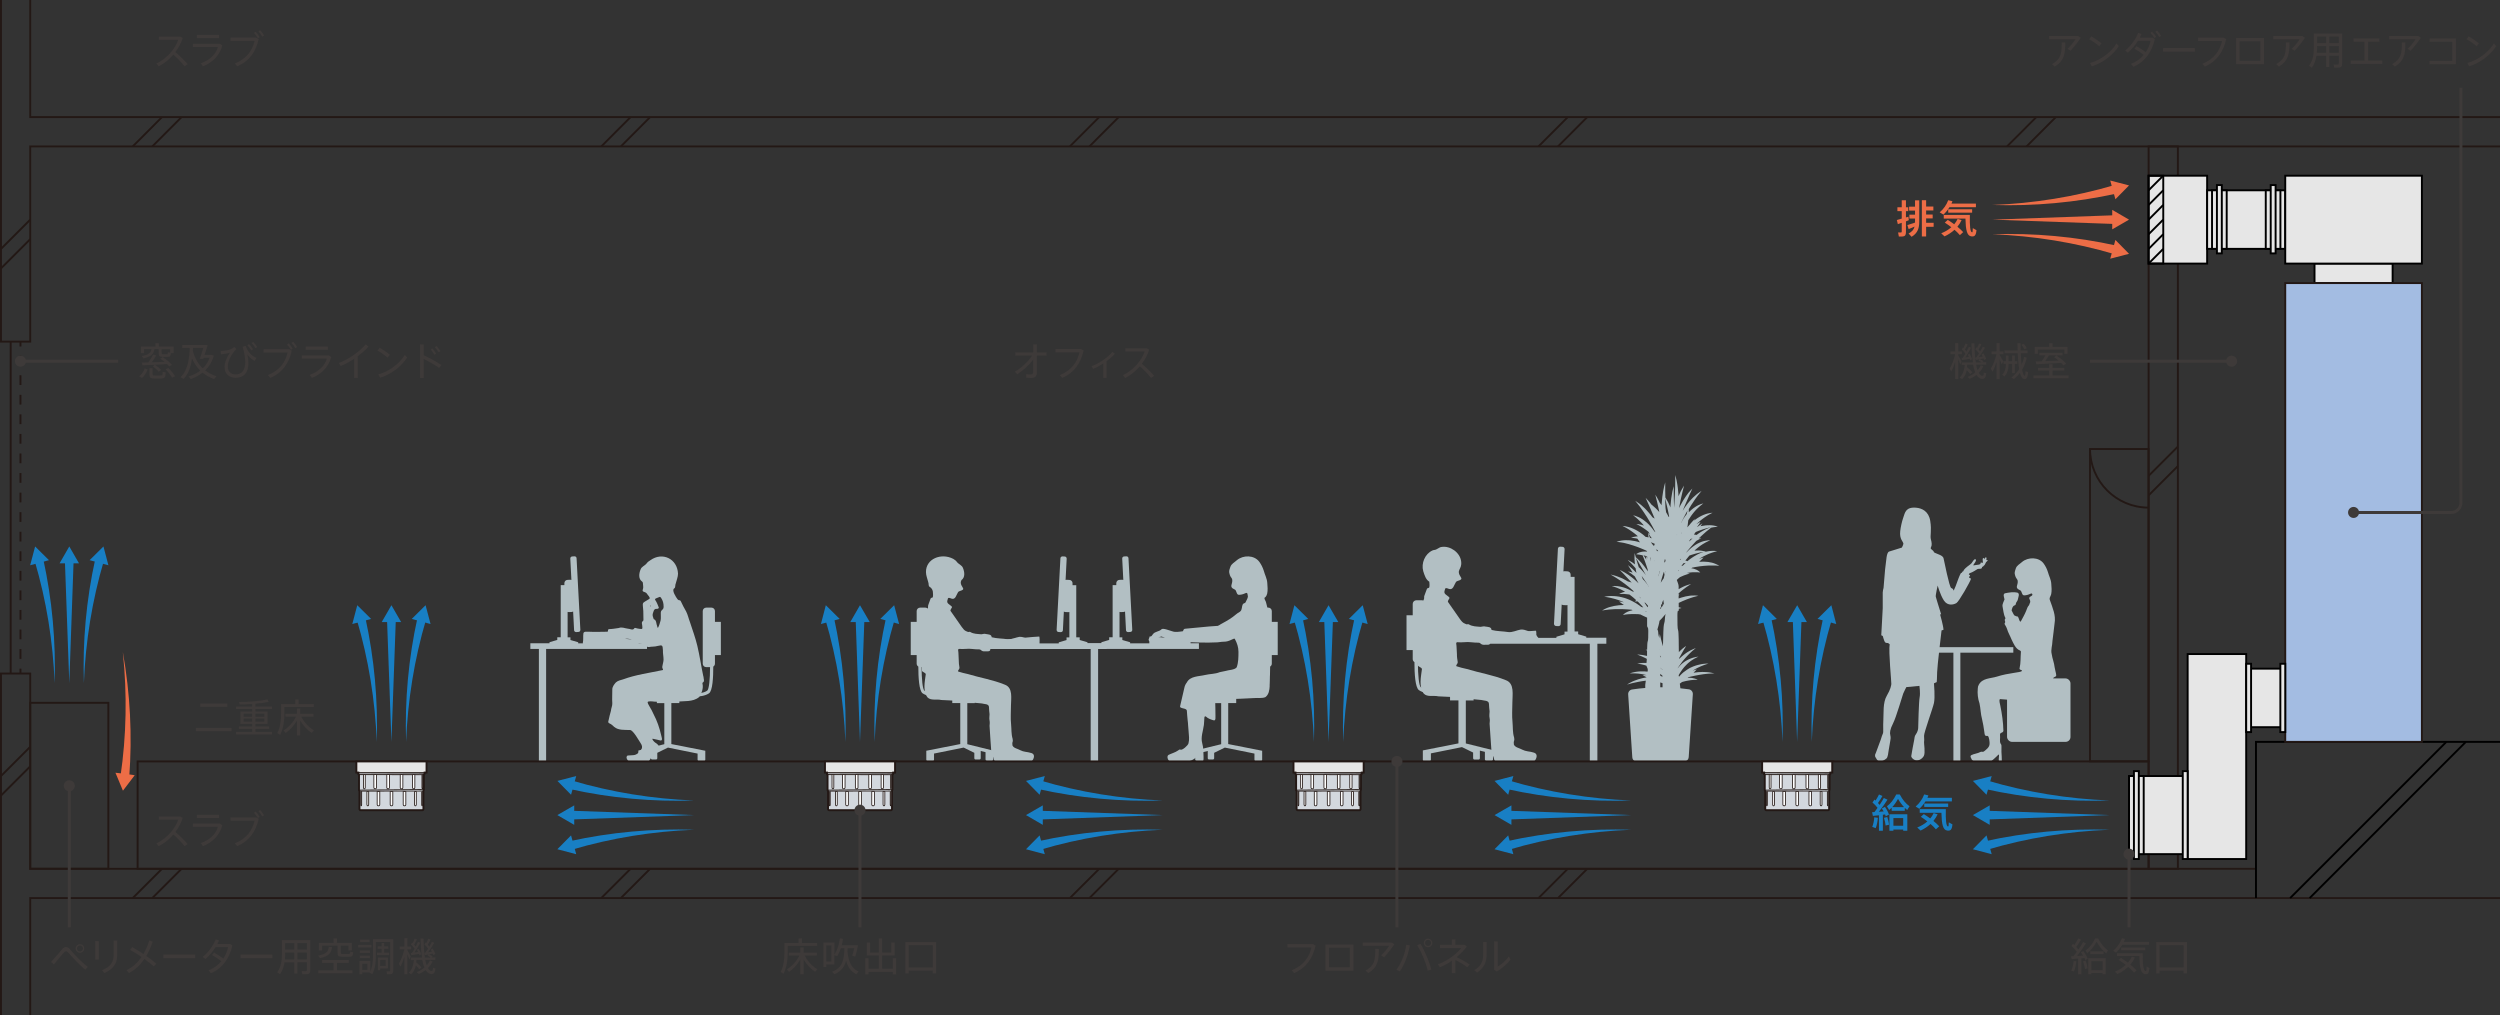 <?xml version="1.0" encoding="UTF-8"?>
<svg id="_レイヤー_2" data-name="レイヤー 2" xmlns="http://www.w3.org/2000/svg" width="362.97" height="147.4" viewBox="0 0 362.97 147.4">
  <rect x="0" y="0" width="362.97" height="147.4" fill="#333333" stroke="none"/>
  <defs>
    <style>
      .cls-1, .cls-2, .cls-3, .cls-4, .cls-5, .cls-6, .cls-7, .cls-8 {
        stroke: #231815;
      }

      .cls-1, .cls-2, .cls-3, .cls-5 {
        stroke-width: .12px;
      }

      .cls-1, .cls-2, .cls-9, .cls-5, .cls-8, .cls-10 {
        stroke-miterlimit: 8;
      }

      .cls-1, .cls-11, .cls-6, .cls-7, .cls-8, .cls-10 {
        fill: none;
      }

      .cls-12 {
        fill: #3e3a39;
      }

      .cls-2, .cls-9, .cls-13 {
        fill: #e6e6e6;
      }

      .cls-3 {
        fill: #fff;
      }

      .cls-3, .cls-4, .cls-11, .cls-6, .cls-13, .cls-7 {
        stroke-miterlimit: 10;
      }

      .cls-3, .cls-5 {
        fill-rule: evenodd;
      }

      .cls-4 {
        fill: #a3bce2;
      }

      .cls-4, .cls-9, .cls-6, .cls-13, .cls-7, .cls-8, .cls-10 {
        stroke-width: .28px;
      }

      .cls-9, .cls-13, .cls-10 {
        stroke: #000;
      }

      .cls-11 {
        stroke: #3e3a39;
        stroke-width: .43px;
      }

      .cls-5 {
        fill: #d3d8de;
      }

      .cls-14 {
        fill: #b2bfc3;
      }

      .cls-7 {
        stroke-dasharray: 1.42 1.42;
      }

      .cls-15 {
        fill: #187fc4;
      }

      .cls-16 {
        fill: #ed6d46;
      }
    </style>
  </defs>
  <g id="_レイヤー_1-2" data-name=" レイヤー 1">
    <g>
      <path class="cls-12" d="M21.43,53.64c-.15.45-.45.95-.82,1.24l-.4-.24c.37-.27.67-.73.8-1.15l.42.14v.01ZM24.24,51.81h-.62c-.48-.01-.58-.11-.58-.58v-.54h-.61c-.12.71-.49,1.1-1.6,1.34l-.25-.34c1-.16,1.33-.48,1.42-1h-1.08v.58h-.46v-.96h2.11v-.48h.49v.48h2.15v.95h-.4c-.04.49-.14.55-.56.56l-.01-.01ZM22.48,52.96c-.68.04-1.34.07-1.81.08l-.08-.4c.25,0,.58-.01.95-.02.28-.4.55-.83.69-1.14l.45.12c-.16.28-.4.65-.65,1,.63-.02,1.31-.05,1.87-.07-.19-.15-.4-.31-.63-.46l.35-.22c.57.38,1.03.75,1.35,1.13l-.41.21c-.09-.11-.19-.22-.31-.33-.49.03-1.12.07-1.74.1.37.25.66.51.88.75l-.34.27c-.2-.26-.49-.52-.85-.78l.27-.24h.01ZM22.15,53.46v.82c0,.2.06.24.3.24h.88c.26,0,.28-.04.29-.53l.44.07c-.05.8-.14.88-.7.9h-.97c-.57-.02-.7-.13-.7-.67v-.83h.46ZM23.47,51.23c0,.17.03.2.19.21h.53c.17,0,.18-.02.19-.3l.32.06v-.5h-1.24v.54l.01-.01ZM24.42,53.42c.44.42.77.83,1,1.21l-.44.21c-.2-.39-.52-.79-.93-1.21l.38-.21h-.01Z"/>
      <path class="cls-12" d="M30.55,51.52h.15l.35.11c-.24.86-.67,1.58-1.26,2.15.47.36,1.02.65,1.64.86l-.35.4c-.63-.23-1.18-.54-1.67-.94-.49.39-1.07.7-1.72.94l-.31-.37c.66-.22,1.23-.5,1.7-.86-.49-.49-.89-1.07-1.2-1.76-.15,1.09-.49,2.25-1.23,2.96l-.44-.25c1.12-1,1.3-2.99,1.34-4.24h-1.09v-.43h3.41l.28.03c-.12.42-.29.95-.45,1.4h.85ZM29.57,51.95l-.06.16c-.15,0-.3,0-.51-.02.14-.39.36-1.03.52-1.58h-1.5c0,.14-.01.29-.02.45.29,1.05.76,1.89,1.44,2.52.45-.42.78-.94.99-1.54h-.86v.01Z"/>
      <path class="cls-12" d="M33.99,50.36l.33.31c-.8.81-1.25,1.83-1.25,2.54,0,.76.46,1.15,1.16,1.15.85,0,1.38-.57,1.38-1.8,0-.56-.12-1.32-.39-2.22l.45-.12c.27.82.8,1.41,1.55,1.74l-.23.44c-.52-.25-.88-.64-1.08-.96.11.46.16.91.16,1.28,0,1.35-.63,2.13-1.86,2.13-.98,0-1.6-.58-1.6-1.59,0-.62.34-1.46.79-2.06-.27.11-.83.21-1.31.24l-.06-.49c.59-.01,1.26-.13,1.58-.29.14-.07.28-.16.38-.27v-.03ZM36.15,49.95c.23.23.41.46.59.75l-.24.18c-.17-.27-.36-.52-.58-.74l.23-.19h0ZM36.75,49.64c.23.23.41.46.59.74l-.24.18c-.16-.28-.35-.53-.58-.74l.23-.18h0Z"/>
      <path class="cls-12" d="M41.96,50.69l.4.22c-.41,1.81-1.33,3.19-3.11,3.96l-.35-.41c1.7-.68,2.54-1.87,2.86-3.28h-3.49v-.48h3.7l-.01-.01ZM42.5,50.63l-.26.16c-.16-.28-.35-.54-.57-.77l.25-.17c.23.24.4.48.57.78h.01ZM43.14,50.39l-.26.17c-.15-.29-.34-.54-.56-.77l.25-.17c.23.24.4.48.57.78v-.01Z"/>
      <path class="cls-12" d="M47.74,51.6l.35.24c-.37,1.4-1.38,2.47-2.81,3.03l-.32-.44c1.35-.47,2.25-1.4,2.49-2.37h-3.63v-.46h3.93-.01ZM47.61,50.32v.46h-3.23v-.46h3.23Z"/>
      <path class="cls-12" d="M51.95,54.87h-.53v-2.78c-.65.43-1.34.81-1.95,1.05l-.27-.45c1.33-.45,3.17-1.76,3.89-2.69l.4.32c-.37.44-.92.94-1.55,1.39v3.15l.01.01Z"/>
      <path class="cls-12" d="M56.6,51.51l-.33.41c-.31-.28-.99-.77-1.46-1.02l.32-.41c.49.28,1.13.73,1.48,1.01l-.01.01ZM58.78,51.52l.33.39c-.78,1.26-2.37,2.47-3.92,2.93l-.25-.49c1.51-.39,3.09-1.56,3.84-2.83h0Z"/>
      <path class="cls-12" d="M64.09,53l-.33.42c-.61-.44-1.51-.95-2.25-1.3v2.76h-.52v-4.88h.52v1.57c.8.37,1.85.94,2.58,1.43h0ZM62.77,50.6c.2.21.41.49.56.75l-.25.16c-.14-.25-.35-.56-.54-.75l.23-.16ZM63.37,50.24c.2.21.41.49.57.75l-.25.16c-.14-.24-.36-.54-.55-.74l.23-.16v-.01Z"/>
    </g>
    <g>
      <path class="cls-12" d="M9.04,137.79c.18-.19.36-.3.55-.3s.39.11.58.35c.58.7,1.67,1.86,2.57,2.54l-.37.41c-.88-.75-1.94-1.88-2.4-2.42-.14-.17-.25-.25-.38-.25s-.23.08-.37.24c-.27.29-.96,1.12-1.39,1.66l-.42-.35c.5-.55,1.32-1.51,1.64-1.88h-.01ZM12.23,137.71c0,.34-.28.62-.62.62s-.62-.28-.62-.62.28-.62.62-.62.62.28.62.62h0ZM11.17,137.71c0,.23.2.44.44.44s.44-.2.44-.44-.2-.44-.44-.44-.44.2-.44.44h0Z"/>
      <path class="cls-12" d="M14.34,136.63v2.69h-.51v-2.69h.51ZM17.02,136.55v2.11c0,1.2-.58,2.08-1.87,2.62l-.33-.43c1.23-.46,1.68-1.2,1.68-2.2v-2.1h.52Z"/>
      <path class="cls-12" d="M20.83,138.51c.36-.62.63-1.3.85-1.96l.5.17c-.25.69-.54,1.41-.94,2.08.56.39,1.08.78,1.45,1.11l-.36.4c-.33-.3-.82-.69-1.37-1.08-.54.8-1.26,1.53-2.23,2.04l-.37-.41c.96-.46,1.66-1.14,2.19-1.92-.57-.39-1.17-.77-1.66-1.03l.31-.4c.48.27,1.05.62,1.62,1h.01Z"/>
      <path class="cls-12" d="M28.34,138.59v.52h-4.62v-.52h4.62Z"/>
      <path class="cls-12" d="M31.09,138.3c.41.23.95.59,1.33.87.35-.52.58-1.08.7-1.66h-1.82c-.41.66-.96,1.32-1.49,1.73l-.38-.32c.79-.57,1.57-1.69,1.89-2.54l.48.16c-.07.17-.15.33-.24.52h1.83l.35.2c-.4,1.83-1.47,3.37-3.12,4.04l-.34-.42c.75-.28,1.38-.75,1.85-1.32-.38-.31-.94-.68-1.34-.9l.31-.37-.01.01Z"/>
      <path class="cls-12" d="M39.54,138.59v.52h-4.62v-.52h4.62Z"/>
      <path class="cls-12" d="M43.18,139.72v1.63h-.46v-1.63h-1.41c-.1.63-.3,1.21-.66,1.73l-.41-.28c.54-.74.69-1.62.69-2.57v-2.11h4.11v4.39c0,.32-.09.5-.4.55-.15.02-.49.02-.75.01-.03-.19-.06-.32-.09-.45.21.02.49.02.59.01.14-.01.17-.08.17-.2v-1.09h-1.38v.01ZM42.72,139.29v-.98h-1.32v.29c0,.23-.01.46-.03.69h1.35ZM42.72,137.87v-.95h-1.32v.95h1.32ZM44.56,137.87v-.95h-1.38v.95h1.38ZM44.56,139.29v-.98h-1.38v.98h1.38Z"/>
      <path class="cls-12" d="M48.21,137.49c-.1.87-.48,1.34-1.75,1.62l-.27-.37c1.18-.2,1.48-.59,1.55-1.27l.46.02h.01ZM48.43,140.88v-1.08h-1.67v-.42h3.88v.42h-1.71v1.08h2.24v.43h-4.95v-.43h2.22-.01ZM49.48,138.25c0,.22.05.25.28.26h.81c.24,0,.26-.03.27-.34l.44.08c-.05.58-.14.65-.67.66h-.91c-.56-.01-.69-.12-.69-.66v-.95h-2.25v.7h-.46v-1.11h2.13v-.65h.49v.65h2.15v1.11h-.49v-.7h-1.11v.95h.01Z"/>
      <path class="cls-12" d="M53.93,137.19v.37h-1.93v-.37h1.93ZM52.61,139.52h1.15v1.51c.31-.63.39-1.38.39-2.22v-2.45h2.94v4.59c0,.28-.07.44-.32.48-.12.02-.37.02-.58.01-.02-.18-.04-.29-.07-.41.14.01.33.01.4,0,.1,0,.13-.05.13-.15v-4.11h-2.08v2.03c0,1-.12,1.92-.52,2.64l-.4-.22.02-.03h-1.07v.25h-.41v-1.92h.42ZM53.71,137.99v.36h-1.47v-.36h1.47ZM53.71,138.75v.36h-1.47v-.36h1.47ZM53.66,136.43v.36h-1.37v-.36h1.37ZM53.34,140.81v-.89h-.74v.89h.74ZM55.41,138.32v-.57h-.57v-.35h.57v-.49h.37v.49h.59v.35h-.59v.57h.72v.35h-1.76v-.35h.67ZM55.2,139.02h1.12v1.58h-1.12v.27h-.33v-1.85h.33ZM55.99,140.24v-.87h-.79v.87h.79Z"/>
      <path class="cls-12" d="M58.14,140.36l-.23-.45c.31-.48.63-1.35.8-2.08h-.68v-.4h.68v-1.21h.44v1.21h.54v.4h-.54v.15c.19.32.38.69.49.92l-.2.41c-.07-.2-.18-.49-.29-.77v2.9h-.44v-2.51c-.16.53-.37,1.04-.57,1.42v.01ZM60.46,139.74c.31.26.55.5.73.72l-.31.26c-.13-.18-.3-.37-.5-.56-.12.51-.32.98-.69,1.3l-.34-.25c.5-.4.67-1.14.74-1.82h-.44v-.36h1.63c-.12-.78-.2-1.72-.23-2.77h.44c.02,1.09.08,2.02.21,2.77h.84c-.12-.1-.27-.19-.45-.28l.15-.17c-.19.03-.39.06-.53.08l-.1-.33.15-.02c.13-.19.27-.38.39-.57-.12-.2-.31-.44-.53-.62l.17-.28s.06.06.1.08c.12-.23.23-.46.3-.63l.33.12c-.1.22-.25.48-.41.74.09.1.16.2.23.29.15-.25.28-.49.37-.69l.33.13c-.2.38-.53.89-.88,1.37.19-.02.39-.04.56-.07-.06-.11-.12-.21-.18-.31l.27-.16c.19.27.33.58.39.8l-.29.16c-.02-.07-.04-.14-.07-.22-.16.03-.35.06-.54.09.21.11.39.21.52.32l-.15.14h.54v.36h-1.47c.06.31.14.58.22.8.19-.21.34-.45.46-.72l.38.15c-.16.36-.39.68-.67.96.16.27.34.42.54.43.12,0,.18-.08.2-.48l.36.12c-.1.68-.29.83-.65.8-.31-.03-.57-.23-.78-.58-.29.23-.62.42-.97.57l-.33-.27c.42-.17.8-.39,1.12-.66-.13-.31-.24-.69-.32-1.12h-.84c-.02.12-.03.24-.05.36l.05.02ZM59.73,138.7l-.09-.33.18-.02c.13-.19.25-.4.37-.6-.11-.2-.31-.44-.52-.61l.16-.28s.06.04.08.07c.12-.23.23-.47.29-.65l.33.12c-.1.22-.24.49-.4.75.08.1.16.2.22.29.14-.25.26-.49.34-.68l.33.12c-.2.4-.51.92-.84,1.41.18-.02.37-.04.53-.07-.06-.11-.12-.22-.18-.32l.25-.16c.18.27.32.58.39.81l-.27.16c-.02-.06-.04-.14-.07-.21-.34.06-.83.14-1.12.18l.02.02Z"/>
    </g>
    <g>
      <path class="cls-12" d="M114.36,136.91h1.59v-.67h.48v.67h2.21v.43h-4.27v.98c0,1.04-.15,2.12-.61,3.07l-.41-.27c.42-.84.54-1.83.54-2.8v-1.41h.47,0ZM118.66,140.72l-.32.37c-.61-.4-1.22-1.04-1.66-1.78v2.14h-.48v-2.15c-.43.75-1.03,1.39-1.63,1.8l-.32-.36c.7-.42,1.41-1.16,1.81-2.01h-1.53v-.41h1.67v-.77h.48v.77h1.92v.41h-1.77c.41.84,1.13,1.58,1.84,1.99h-.01Z"/>
      <path class="cls-12" d="M124.65,141.06l-.32.39c-.71-.34-1.2-.95-1.49-1.96-.23.87-.7,1.53-1.69,1.96l-.34-.36c1.54-.61,1.74-1.73,1.79-3.41h-.52c-.14.42-.32.81-.52,1.15l-.42-.15v1.34h-1.17v.38h-.42v-3.56h1.6v1.76c.4-.66.69-1.47.79-2.36l.45.07c-.04.32-.1.63-.18.93h2.36c-.09.54-.24,1.17-.39,1.64l-.45-.11c.11-.33.21-.73.29-1.1h-.96c0,.17-.01.33-.02.49.18,1.66.69,2.51,1.62,2.89l-.01.01ZM120.71,139.6v-2.34h-.74v2.34h.74Z"/>
      <path class="cls-12" d="M127.59,140.65v-1.92h-1.73v-1.89h.46v1.46h1.27v-2.05h.49v2.05h1.33v-1.46h.48v1.89h-1.81v1.92h1.55v-1.53h.48v2.34h-.48v-.35h-3.53v.35h-.47v-2.34h.47v1.53h1.49Z"/>
      <path class="cls-12" d="M131.93,140.92v.4h-.48v-4.54h4.47v4.54h-.5v-.4h-3.5.01ZM135.43,140.46v-3.23h-3.5v3.23h3.5Z"/>
    </g>
    <g>
      <path class="cls-12" d="M190.61,137.07l.4.22c-.41,1.81-1.33,3.21-3.11,3.99l-.35-.41c1.7-.68,2.54-1.89,2.86-3.31h-3.49v-.48h3.7l-.01-.01Z"/>
      <path class="cls-12" d="M196.5,137.13v3.8h-4.05v-3.8h4.05ZM195.98,140.44v-2.84h-3.02v2.84h3.02Z"/>
      <path class="cls-12" d="M202.05,136.84l.39.27c-.39.58-.99,1.34-1.49,1.88l-.42-.28c.41-.39.93-1.03,1.16-1.39h-3.84v-.47h4.21l-.01-.01ZM200.19,137.77c0,1.72-.15,2.65-1.53,3.51l-.39-.36c1.31-.75,1.41-1.51,1.41-3.15h.51Z"/>
      <path class="cls-12" d="M204.7,137.26c-.25,1.37-.78,2.82-1.47,3.78l-.48-.26c.71-.91,1.24-2.33,1.43-3.62l.52.11v-.01ZM207.82,140.77l-.53.16c-.24-1.09-.81-2.5-1.52-3.69l.48-.21c.7,1.22,1.27,2.62,1.57,3.74h0ZM207.96,136.91c0,.33-.28.62-.62.62s-.62-.28-.62-.62.28-.62.62-.62.62.28.62.62h0ZM206.9,136.91c0,.23.2.43.44.43s.44-.2.44-.44-.2-.44-.44-.44-.44.2-.44.44h0v.01Z"/>
      <path class="cls-12" d="M213.36,140.06l-.34.37c-.45-.36-1.1-.74-1.71-1.04v1.89h-.52v-1.79c-.57.4-1.17.73-1.75.95l-.27-.44c1.38-.46,2.77-1.55,3.37-2.35h-3.07v-.48h1.72v-.78h.52v.78h1.33l.32.25c-.38.53-.9,1.06-1.47,1.54.61.29,1.35.7,1.87,1.08v.02Z"/>
      <path class="cls-12" d="M215.84,136.77v1.8c0,1.02-.31,1.92-1.39,2.65l-.39-.36c1.08-.67,1.28-1.43,1.28-2.31v-1.78h.51-.01ZM217.45,136.68v3.66c.52-.29,1.26-.94,1.63-1.49l.23.47c-.47.62-1.27,1.3-1.98,1.73l-.4-.24v-4.13h.52Z"/>
    </g>
    <g>
      <path class="cls-12" d="M302.175,141.45h-.45v-2.29c-.36.04-.7.07-.95.1l-.08-.42c.1,0,.23-.01.36-.02.16-.2.32-.42.48-.63-.2-.27-.49-.6-.79-.85l.23-.32c.07.06.14.12.2.19.23-.35.45-.7.57-.96l.39.17c-.17.31-.42.7-.69,1.07.12.12.23.25.32.37.28-.4.52-.78.68-1.08l.41.18c-.32.52-.79,1.21-1.3,1.85.29-.02.61-.04.88-.06-.1-.17-.2-.33-.32-.48l.35-.19c.29.37.53.8.65,1.12-.33.16-.35.18-.36.19-.03-.09-.07-.19-.12-.3-.14.02-.28.03-.44.05v2.34l-.02-.03ZM301.455,139.57c-.04.53-.18,1.07-.35,1.49l-.38-.14c.17-.4.31-.91.35-1.41l.39.06h-.01ZM302.805,139.48c.15.39.25.81.3,1.12l-.39.1c-.04-.32-.15-.76-.29-1.13.17-.04.27-.07.38-.1v.01ZM303.055,138.41l-.25-.41c.5-.35,1-.94,1.4-1.76h.41c.42.82.92,1.37,1.44,1.76l-.27.41c-.49-.4-.95-.91-1.39-1.7-.41.78-.86,1.31-1.35,1.69l.01.01ZM303.625,141.27v.18h-.44v-2.33h2.54v2.33h-.45v-.18h-1.65ZM305.405,138.12v.41h-1.93v-.41h1.93ZM305.275,140.86v-1.31h-1.64v1.31h1.64Z"/>
      <path class="cls-12" d="M312.015,136.76v.4h-3.88c-.25.42-.56.81-.92,1.14l-.41-.25c.58-.5,1.03-1.14,1.26-1.83l.46.11c-.05.14-.11.28-.18.42h3.66l.01.01ZM307.935,139.07c.36.23.7.47,1.01.7.23-.27.42-.56.58-.88l.44.14c-.18.37-.4.71-.67,1.02.35.28.66.57.91.84l-.36.33c-.23-.27-.52-.56-.86-.84-.44.42-.97.77-1.56,1.04l-.36-.35c.61-.25,1.13-.58,1.57-.98-.31-.24-.65-.48-1.01-.72.13-.13.23-.21.32-.29l-.01-.01ZM310.835,138.39h.27c-.03,1.58.08,2.57.42,2.6.1,0,.13-.08.14-.66l.4.22c-.06.8-.24.93-.62.89-.63-.06-.8-1.01-.84-2.64h-3.25v-.4h3.47l.01-.01ZM311.455,137.58v.39h-3.49v-.39h3.49Z"/>
      <path class="cls-12" d="M313.535,140.92v.4h-.48v-4.54h4.47v4.54h-.5v-.4h-3.5.01ZM317.035,140.46v-3.23h-3.5v3.23h3.5Z"/>
    </g>
    <g>
      <path class="cls-12" d="M301.71,5.22l.39.27c-.39.58-.99,1.34-1.49,1.88l-.43-.28c.41-.39.93-1.03,1.16-1.39h-3.84v-.47h4.21v-.01ZM299.85,6.16c0,1.72-.15,2.65-1.53,3.51l-.39-.36c1.31-.75,1.41-1.51,1.41-3.15h.51Z"/>
      <path class="cls-12" d="M305.11,6.3l-.33.41c-.31-.28-.99-.77-1.46-1.02l.32-.41c.49.28,1.13.73,1.48,1.01l-.01.01ZM307.29,6.31l.33.39c-.78,1.26-2.37,2.47-3.92,2.93l-.25-.49c1.51-.39,3.09-1.56,3.84-2.83h0Z"/>
      <path class="cls-12" d="M310.21,6.71c.41.23.95.58,1.33.87.35-.51.58-1.08.7-1.66h-1.83c-.41.66-.95,1.3-1.48,1.72l-.38-.32c.79-.57,1.56-1.69,1.89-2.54l.48.16c-.07.17-.15.35-.25.53h1.83l.36.2c-.4,1.83-1.47,3.36-3.12,4.02l-.35-.42c.75-.28,1.38-.74,1.85-1.3-.38-.31-.94-.69-1.34-.9l.31-.37v.01ZM312.45,4.59c.23.23.41.48.6.76l-.25.18c-.17-.28-.36-.53-.58-.75l.24-.19h-.01ZM313.18,4.43c.24.24.41.48.59.77l-.27.18c-.16-.29-.35-.54-.57-.77l.25-.18Z"/>
      <path class="cls-12" d="M318.67,6.98v.52h-4.62v-.52h4.62Z"/>
      <path class="cls-12" d="M322.82,5.46l.4.22c-.41,1.81-1.33,3.21-3.11,3.99l-.35-.41c1.7-.68,2.54-1.89,2.86-3.31h-3.49v-.48h3.7l-.01-.01Z"/>
      <path class="cls-12" d="M328.71,5.51v3.8h-4.05v-3.8h4.05ZM328.18,8.83v-2.84h-3.02v2.84h3.02Z"/>
      <path class="cls-12" d="M334.26,5.22l.39.27c-.39.58-.99,1.34-1.49,1.88l-.43-.28c.41-.39.93-1.03,1.16-1.39h-3.84v-.47h4.21v-.01ZM332.4,6.16c0,1.72-.15,2.65-1.53,3.51l-.39-.36c1.31-.75,1.41-1.51,1.41-3.15h.51Z"/>
      <path class="cls-12" d="M338.19,8.1v1.63h-.46v-1.63h-1.41c-.1.63-.3,1.21-.66,1.73l-.41-.28c.54-.74.69-1.62.69-2.57v-2.11h4.11v4.39c0,.32-.09.5-.4.55-.15.02-.49.02-.75.01-.03-.19-.06-.32-.09-.45.21.02.49.02.59.01.14-.01.17-.08.17-.2v-1.09h-1.38v.01ZM337.73,7.67v-.98h-1.32v.29c0,.23-.01.46-.03.69h1.35ZM337.73,6.26v-.95h-1.32v.95h1.32ZM339.57,6.26v-.95h-1.38v.95h1.38ZM339.57,7.67v-.98h-1.38v.98h1.38Z"/>
      <path class="cls-12" d="M343.29,8.79v-2.74h-1.58v-.47h3.74v.47h-1.63v2.74h2.06v.48h-4.59v-.48h2Z"/>
      <path class="cls-12" d="M351.09,5.22l.39.27c-.39.58-.99,1.34-1.49,1.88l-.43-.28c.41-.39.93-1.03,1.16-1.39h-3.84v-.47h4.21v-.01ZM349.23,6.16c0,1.72-.15,2.65-1.53,3.51l-.39-.36c1.31-.75,1.41-1.51,1.41-3.15h.51Z"/>
      <path class="cls-12" d="M356.56,5.57v3.75h-3.83v-.48h3.31v-2.78h-3.3v-.48h3.83l-.01-.01Z"/>
      <path class="cls-12" d="M359.9,6.3l-.33.41c-.31-.28-.99-.77-1.46-1.02l.32-.41c.49.28,1.13.73,1.48,1.01l-.01.01ZM362.08,6.31l.33.39c-.78,1.26-2.37,2.47-3.92,2.93l-.25-.49c1.51-.39,3.09-1.56,3.84-2.83h0Z"/>
    </g>
    <g>
      <path class="cls-12" d="M283.3,53.96l-.23-.45c.31-.48.63-1.35.8-2.08h-.68v-.4h.68v-1.21h.44v1.21h.54v.4h-.54v.15c.19.32.38.69.49.92l-.2.41c-.07-.2-.18-.49-.29-.77v2.9h-.44v-2.51c-.16.53-.37,1.04-.57,1.42v.01ZM285.63,53.33c.31.26.55.5.73.72l-.31.26c-.13-.18-.3-.37-.5-.56-.12.51-.32.98-.69,1.3l-.34-.25c.5-.4.67-1.14.74-1.82h-.44v-.36h1.63c-.12-.78-.2-1.72-.23-2.77h.44c.02,1.09.08,2.02.21,2.77h.84c-.12-.1-.27-.19-.45-.28l.15-.17c-.19.03-.39.06-.53.08l-.1-.33.15-.02c.13-.19.27-.38.39-.57-.12-.2-.31-.44-.53-.62l.16-.28s.06.06.1.08c.12-.23.23-.46.3-.63l.33.12c-.1.22-.25.48-.41.74.09.1.16.2.23.29.15-.25.28-.49.37-.69l.33.13c-.2.38-.53.89-.88,1.37.19-.02.39-.04.56-.07-.06-.11-.12-.21-.18-.31l.27-.16c.19.27.33.58.39.8l-.29.16c-.02-.07-.04-.14-.07-.22-.16.03-.35.06-.54.09.21.11.39.21.52.32l-.15.14h.54v.36h-1.47c.06.31.14.58.22.8.19-.21.34-.45.46-.72l.38.15c-.16.36-.39.68-.67.96.16.27.34.42.54.43.12,0,.18-.08.2-.48l.36.12c-.1.68-.29.83-.65.8-.31-.03-.57-.23-.78-.58-.29.23-.62.42-.97.57l-.33-.27c.43-.17.8-.39,1.12-.66-.13-.31-.24-.69-.32-1.12h-.84c-.02.12-.03.24-.05.36l.06.02ZM284.89,52.3l-.09-.33.18-.02c.13-.19.26-.4.37-.6-.11-.2-.31-.44-.52-.61l.16-.28s.06.04.08.07c.12-.23.23-.47.29-.65l.33.12c-.1.22-.24.49-.4.75.08.1.16.2.22.29.14-.25.26-.49.34-.68l.33.12c-.2.4-.51.92-.84,1.41.18-.02.37-.04.53-.07-.06-.11-.12-.22-.18-.32l.25-.16c.18.27.32.58.39.81l-.27.16c-.02-.06-.04-.14-.07-.21-.34.06-.83.14-1.12.18l.02.02Z"/>
      <path class="cls-12" d="M290.86,52.48l-.24.42c-.07-.2-.18-.48-.29-.76v2.9h-.45v-2.48c-.17.53-.38,1.05-.59,1.42l-.25-.48c.32-.48.66-1.34.83-2.07h-.72v-.41h.73v-1.2h.45v1.2h.54v.41h-.54v.1c.19.32.41.71.53.95h0ZM291.23,52.45v-.82h.39v.82h.52v-.83h.39v.83h.35v.39h-.35v1.33h-.39v-1.33h-.52v.07c0,.65-.15,1.25-.59,1.74l-.34-.23c.41-.44.54-.95.54-1.52v-.07h-.34v-.39h.34v.01ZM294.27,51.94c-.14.63-.37,1.21-.68,1.72.1.55.22.88.36.9.08.01.12-.14.14-.65l.37.11c-.06.84-.26,1.07-.61,1.01-.25-.05-.44-.38-.58-.9-.25.34-.56.64-.88.91l-.36-.23c.45-.35.83-.75,1.13-1.22-.11-.63-.17-1.43-.21-2.3h-1.92v-.42h1.91c-.01-.34-.02-.69-.03-1.03h.46c0,.35,0,.7.01,1.03h1v.42h-.98c.02.62.06,1.19.11,1.68.16-.36.29-.74.37-1.15l.4.12h-.01ZM293.8,49.91c.21.23.37.44.47.65l-.36.15c-.09-.2-.23-.42-.43-.64l.31-.16h.01Z"/>
      <path class="cls-12" d="M297.52,54.51v-.7h-1.63v-.4h1.63v-.53h.49v.53h1.7v.4h-1.7v.7h2.32v.41h-5.09v-.41h2.28ZM297.52,50.36v-.53h.49v.53h2.17v1.01h-.46v-.61h-3.85v.61h-.45v-1.01h2.11-.01ZM296.44,52.45c.2-.29.4-.6.54-.86h-.88v-.37h3.35v.37h-1.95c-.15.25-.35.55-.56.84.65-.03,1.36-.06,1.95-.08-.2-.16-.42-.33-.66-.49l.33-.25c.6.4,1.08.79,1.42,1.18l-.38.26c-.1-.12-.21-.24-.34-.36-1.05.07-2.69.16-3.61.2l-.09-.41c.24,0,.54-.02.87-.02l.01-.01Z"/>
    </g>
    <path class="cls-14" d="M102.11,98.18c-.31-1.47-.52-2.97-.87-4.43-.28-1.17-.7-2.3-1.07-3.44-.2-.5-.3-1.05-.55-1.53-.27-.49-.55-.97-.77-1.48-.04-.09-.1-.15-.2-.15-.13,0-.22-.07-.29-.16-.21-.28-.9-1.33-.46-1.57.21-.13.09-.49.21-.7.11-.48.33-.94.33-1.44-.1-2.14-2.25-3.2-4-1.95-.21.13-.41.26-.55.46-.26.35-.75.46-.89.9-.23.55-.34,1.36.22,1.74.08.05.12.13.12.23,0,.3.11.61,0,.9-.06.11-.07.27.06.33.17.08.38.11.5.27.08.18.6.63.38.79-1.18.76-.97.32-.88,1.77.01.43.01.86.02,1.29,0,.08-.04.14-.11.19-.23.15-.06.46-.06.68.03.41.07.49-.39.42-.2-.03-.4-.06-.59-.13-.08-.03-.15,0-.2.07-.17.34-.65.02-.94.03-.44-.05-.85-.28-1.3-.09-.46.06-.92.15-1.4.16-.06,0-.12.05-.15.1-.02.12.03.3-.14.28-.87,0-1.75.05-2.62,0-.27.03-.76-.12-.82.25-.06.45.02.91-.08,1.36-.02.14.07.29.23.29.57-.03,1.13.1,1.7.12.83,0,1.64.02,2.47.03.36-.04.73-.02,1.1-.03.14,0,.3,0,.34-.16.05-.2.07-.4.1-.6.09-.32.58-.25.84-.21.14.05.34.11.37.28.02.08.08.13.15.15.59.17,1.19.24,1.77.42.12.17.29.36.52.32.42-.08.86-.03,1.28-.16.72-.18.71-.07.76.63-.02.46.09.91.09,1.36,0,.3-.12.6-.16.9-.04.17-.04.33.07.47.03.05.02.14-.05.15-1.92.41-3.88.66-5.72,1.34-.37.11-.79.19-1.07.46-.25.29-.52.62-.51,1.03.01.66-.05,1.32,0,1.97.03.38-.18.74-.2,1.12-.15.45-.23.91-.34,1.36-.07.21-.1.37.15.47.26.1.46.31.67.5.62.52,1.54.41,2.3.45.45,0,1.28,1.54,1.56,1.95.17.25.27.57.08.85-.29.41-.65.83-1.19.85-.26.02-.53.03-.79.05-.19.06-.21.33-.12.49.09.2.23.33.39.42h2.74c.33-.44.59-.94,1-1.31.67-.57.77-1.01-.04-1.49-.08-.05-.51-.48-.36-.55.39.06.76.18,1.15.26.39.04.13-.55.1-.75-.24-1.06-.59-2.1-1.1-3.06-.18-.39-.37-.78-.6-1.14-.06-.15-.41-.6-.2-.7.42-.11.83.04,1.25.02.72-.08,1.44.07,2.16.01.23-.05.45.03.68,0,1.11-.16,2.39.08,3.32-.69.37-.56.65-1.28.48-1.97-.02-.07,0-.12.07-.15.29-.15.07-.59.08-.85l-.03-.05ZM94.45,88.04c-.09.03-.09-.12,0-.12.05.02.05.09,0,.12ZM96.33,88.2c0,.13-.07.25-.17.33-.17.13-.23.29-.22.5-.01.35.04.71-.03,1.06-.1.36-.2.75-.38,1.06-.11-.02-.08-.17-.12-.25-.13-.29-.1-.85-.42-.97-.05-.01-.09-.06-.1-.1-.08-.24-.19-.49-.11-.74.09-.24.14-.66.45-.69.15.01.43.01.42-.2-.14-.36-.28-.74-.5-1.06-.05-.06-.07-.15-.01-.2.16-.11.35-.14.52-.23.16-.09.22-.04.32.09.27.41.37.77.37,1.3h0v.11l-.02-.01Z"/>
    <path class="cls-14" d="M298.54,98.03c.02.17-.15.23-.28.29-.14.07-.18.12-.15.29.08.44.06.89.07,1.33,0,.74-.29,1.64-.98,2.01-.5.11-1.03-.06-1.54-.01-1.07.02-2.15.04-3.2-.19-.68-.14-1.38-.22-2.07-.25-.22.08,0,.76.03.95.25,1.2.42,2.43.45,3.65-.05.4-.55.15-.49.65.06.4-.1.85.08,1.21.16.17.14.4.13.62,0,.4-.02.8.03,1.19.01.17.02.51.02.68,0,.04,0,.07-.02.09h-.38s-.01-.02-.01-.03c-.09-.3.03-.63,0-.92,0-.04-.06-.03-.09-.02-.22.2-.41.44-.65.62-.15.1-.27.25-.42.36h-2.44c-.13-.06-.25-.14-.34-.25-.06-.19-.33-.48-.1-.65.42-.23.94-.24,1.36-.48.16-.09.34.06.49-.07.35-.28.81-.6.82-1.09.03-.19-.06-1.14-.29-1.17-.45.08-.42-.23-.47-.58-.07-.62-.2-1.24-.33-1.85-.21-.75-.2-1.53-.37-2.28-.24-.7-.32-1.43-.25-2.17.03-.29.02-.29.15-.55.52-.97,1.7-.89,2.61-1.17.84-.27,1.71-.43,2.57-.56.13-.04,1.33-.14,1.05-.36-.14-.08-.38-.09-.31-.32.19-.77.12-1.56.19-2.34.02-.1-.04-.16-.12-.21-.67-.25-.94-1.02-1.24-1.61-.2-.52-.5-.99-.65-1.52-.06-.22-.19-.42-.3-.61-.07-.1-.08-.2,0-.3.04-.05.03-.11.02-.17-.05-.13-.1-.29.02-.41.04-.04.04-.09.01-.13-.27-.51-.29-1.12-.41-1.68-.04-.35.19-.67.29-.99-.03-.27-.28-.75.06-.89.61-.12,1.25-.24,1.86-.08.32.18.07.65.03.93-.03.28-.3.44-.32.72,0,.09-.06.16-.15.18-.31.08-.38.46-.45.73.14.24.23.52.4.73.15.05.28.16.43.15.18-.02.25.59.4.73.03.05.1.01.12-.03.26-.49.54-.97.75-1.48.11-.23.16-.49.3-.69.14-.13.19-.3.25-.48.14-.22,0-.44-.08-.65-.03-.08,0-.17.08-.23.13-.12.42-.17.36-.39-.03-.1-.11-.14-.2-.1-.26.12-.54.22-.82.25-.63.14-.37-.64-.83-.77-.74-.32-.22-.7-.27-1.26,0-.12-.03-.23-.12-.33-.19-.23-.27-.51-.32-.8-.02-.25.09-.5.16-.74.15-.45.59-.64.91-.94.87-.73,2.41-.74,3.12.21.28.38.49.8.63,1.25.15.57.46,1.1.49,1.7.04.51.09,1.01-.01,1.51-.07.35-.35.54-.17.92.37,1.08.87,2.16.66,3.32-.12.86-.18,1.73-.31,2.58,0,.62-.27,1.26-.11,1.87.09.66.36,1.27.43,1.94.05.38.19.75.23,1.13v.01Z"/>
    <path class="cls-14" d="M86.79,92.41c-.08.06-.06.7-.05.99h-2.79v-.15l-1.13-.33v-.39h-.41v-3.69c.06.02.12.03.19.03l.39-.02c.08,0,.16-.03.22-.07l.14,2.71c0,.17.15.29.31.28l.32-.02c.17,0,.29-.15.28-.31l-.55-10.39c0-.17-.15-.29-.31-.28l-.32.02c-.17,0-.29.15-.28.31l.16,3.1c-.05-.02-.11-.03-.17-.03l-.39.02c-.27.01-.47.23-.46.5v.26h-.53v7.57h-.5v.39l-1.13.33v.15h-2.78v.83h1.24v16.32h1.05v-16.32h14.65v-.83h-1.21v-.45s-5.89-.59-5.95-.54l.01.01Z"/>
    <path class="cls-14" d="M272.31,109.42s.67-1.77.76-2.05.21-.7.31-.89c.09-.18,0-1.04.06-1.96.06-.92-.09-2.51.49-3.49.58-.98.64-1.5.67-1.71.03-.21-.43-4.74-.24-5.78l-.24-.18s-.34.03-.46-.15-.31-.89-.31-.89c0,0-.21,0-.21-.15s.21-3.58.21-3.88v-2.27c0-.18.09-.58.12-.67.03-.09.21-2.91.31-3.4.09-.49.09-1.71.49-1.87.31-.12,1.31-.38,1.86-.58.12-.25.22-.45.22-.55,0-.32-.6-.64-.46-1.84.06-.55.23-1.38.46-2.02.23-.64.32-1.51,1.84-1.38.83.07,1.84.5,2.06,1.93.23,1.42-.05,2.16.09,2.66s.18.87,0,1.19c-.15.26.37.34.45.69.06.04.11.07.15.09.37.18,1.15.37,1.24.78.09.41.83,4.13,1.1,4.31.28.18.28.07.32.34.05.28.59-1.29.73-1.67.23-.62.41-.89.41-.89l.09.06.09-.24.08.04c.05-.11.1-.21.16-.29.18-.25.82-.72.92-.79.11-.07.23-.22.26-.29s.28-.44.41-.44.22.09.05.39c-.17.29-.31.44-.31.48s.28,0,.33-.02c.04-.01.39-.05.45-.06s.27-.08.27-.13c0-.04-.01-.18.11-.19s.07.11.12.08.12-.01.12-.16-.05-.36-.03-.43c.02-.07.06-.15.15-.13s.14.21.14.21c0,0,0-.3.17-.31.16-.01.08.27.08.27v.15s.06-.06.15-.03.01.13-.09.21c-.11.07-.18.23-.2.29s-.13.28-.23.31c-.05.15-.29.17-.27.25.01.07-.05.18-.17.2-.12.03-.43,0-.48.05-.05.04-.78.5-.98.54-.19.04-.2.08-.24.16-.02.03-.03.06-.05.09l.2.09-.17.34.3.18c-.09.41-1.74,3.3-2.11,3.53s-1.28.49-1.84-.38c-.55-.87-.89-2.16-.89-2.16,0,0-.32,1.38-.28,1.61.05.23.32,1.06.37,1.24s.41,1.32.41,1.32l-.15.03s.49,1.71.49,2.23l-.28.09s-.64,5.36-.64,6.06-.06,1.44-.06,1.44l-.4.18s.18,2.02,0,2.85c-.18.83-1.47,4.32-1.44,4.78.03.46.03.76,0,.92-.03.15.21,1.53-.03,1.99-.24.46-.89.8-1.28.61-.4-.18-.55-.43-.55-.58s.37-2.05.43-2.36.03-.52.24-.8c.21-.28.34-.7.34-.92s.09-3.89.21-4.47-.03-1.65-.03-1.65l-1.9.18s-.34.64-.46.95-1.01,3.43-1.47,4.32c-.46.89-.49,1.38-.4,1.71.09.34.03.64,0,.8-.03.15-.18,1.1-.24,1.41s-.09,1.01-.34,1.19c-.24.18-.73.52-1.04.4s-.37-.37-.52-.58-.03-.52-.03-.52l.03-.02Z"/>
    <path class="cls-14" d="M93.27,99.31c-.53,0-.97.43-.97.97,0,.53.43.97.97.97h2.1v.84h1.08v5.96l-3.77.92h0v1.29c0,.13.1.23.23.23h.66c.13,0,.23-.1.23-.23v-1.05l.7-.18v1.05c0,.11.09.19.19.19h.55c.11,0,.19-.09.19-.19v-.78l1.55-.76,4.3.87v.89c0,.13.1.23.23.23h.66c.13,0,.23-.1.23-.23v-1.3l-4.93-.97v-5.95h1.16v-.84h2.03c.16,0,.3-.04.43-.11.39,0,1.27-.07,1.85-.47.52-.36.62-2.32.62-3.88.14-.09.24-.24.24-.42v-1.25h.86v-4.82h-.86v-1.57c0-.28-.23-.5-.5-.5h-.77c-.28,0-.5.23-.5.5v7.64c0,.28.23.5.5.5h.56c0,1.71-.14,3.23-.42,3.42-.32.22-.76.32-1.12.36.05-.11.07-.23.07-.36,0-.53-.43-.97-.97-.97h-7.4.02Z"/>
    <g>
      <path class="cls-14" d="M166.92,92.41c-.08.06-.06.7-.05.99h-2.79v-.15l-1.13-.33v-.39h-.41v-3.69c.06.02.12.03.19.03l.39-.02c.08,0,.16-.03.22-.07l.14,2.71c0,.17.15.29.31.28l.32-.02c.17,0,.29-.15.28-.31l-.55-10.39c0-.17-.15-.29-.31-.28l-.32.02c-.17,0-.29.15-.28.31l.16,3.1c-.05-.02-.11-.03-.17-.03l-.39.02c-.27.01-.47.23-.46.5v.26h-.53v7.57h-.5v.39l-1.13.33v.15h-2.78v.83h1.24v16.32h1.05v-16.32h14.65v-.83h-1.21v-.45s-5.89-.59-5.95-.54l.01.01Z"/>
      <path class="cls-14" d="M144.94,92.95v.45h-1.21v.83h14.65v16.32h1.05v-16.32h1.24v-.83h-2.78v-.15l-1.13-.33v-.39h-.5v-7.57h-.54v-.26c.02-.27-.19-.49-.45-.5l-.39-.02c-.06,0-.11,0-.17.03l.16-3.1c0-.17-.12-.31-.28-.31l-.32-.02c-.17,0-.31.12-.31.28l-.55,10.39c0,.17.12.31.28.31l.32.02c.17,0,.31-.12.31-.28l.14-2.71c.07.04.14.07.22.07l.39.02c.07,0,.13,0,.19-.03v3.69h-.41v.39l-1.13.33v.15h-2.79c.01-.3.03-.93-.05-.99-.06-.05-5.95.54-5.95.54l.01-.01Z"/>
      <path class="cls-14" d="M183.58,86.77c-.02.28.19.45.24.71.16.75.45,1.46.54,2.23.17.91.2,1.82-.02,2.73-.12.57-.12,1.17-.26,1.74-.09.34,0,.68.01,1.02.04.41.02.81.11,1.22-.01.27.05.53.11.79.02.11,0,.21-.09.27-.15.12-.1.34-.04.49.2.53.13,1.11.16,1.66-.03.58-.12,1.2-.61,1.58-.46.21-1.11.09-1.62.14-1.27.05-2.54.15-3.82.14-.47.03-.94.04-1.41.05-.15.03-.44-.07-.45.15.03.74.03,1.48.04,2.21-.02.21.08.67-.2.7-.43-.12-.86-.25-1.19-.57-.14-.1-.23.06-.22.19,0,.35-.06.68-.07,1.03-.11.89-.49,1.76-.24,2.67.18.62.17,1.26.19,1.9,0,.22.04.58-.11.71h-.33c-.22-.13.06-.85-.13-.94-.08-.03-.13.06-.19.11-.39.36-.84.69-1.36.84h-2.79c-.28-.16-.48-.76-.17-.94.45-.22.97-.35,1.38-.64.1-.07.21-.18.34-.13.25.17,1.13-.63,1.17-.9.16-.57.06-1.17.02-1.75-.07-.54-.06-1.09-.14-1.64-.06-.44-.07-.89-.11-1.33,0-.35-.63-.33-.88-.47-.07-.03-.12-.11-.11-.18.21-.89.4-1.79.62-2.68.05-.29.18-.56.36-.79.49-.95,1.74-.87,2.65-1.09.7-.17,1.46-.13,2.13-.41.27-.07.55-.11.82-.17.47-.16,1.34-.14,1.64-.53.26-.71.26-1.51.26-2.26,0-.66-.21-1.28-.52-1.85-.04-.08-.14-.06-.2-.03-.35.16-.72.35-1.11.4-.41,0-.81.06-1.22.11-1.61.08-3.23.02-4.85-.05-.18-.09-.38-.06-.56-.12-.15-.05-.3-.04-.45,0-.16.04-.33.08-.49.04-.37-.12-.8-.09-1.11-.37-.19-.16-.4-.27-.65-.35-.25.08-.61.09-.78.32-.13.23-.35.33-.57.43-.16.1-.31-.03-.45-.11-.15-.1-.09-.32.04-.42.2-.15.35-.33.49-.54.29-.43.91-.36,1.26-.73.26-.21,1.19.21,1.54.29.5.19,1.04.06,1.56,0,.16-.29.07-.36.48-.38,1.47-.11,2.94-.31,4.41-.39.29.04.55-.26.82-.37.7-.38,1.38-.77,1.98-1.29.26-.27.74-.35.82-.75.11-.27.04-.71.33-.86.11-.03.23-.07.27-.19.1-.27.31-.52.33-.81-.02-.14-.05-.28-.07-.41-.04-.1-.12-.14-.2-.11-.27.13-.56.23-.86.26-.66.15-.39-.66-.86-.8-.77-.33-.23-.73-.28-1.31,0-.13-.03-.24-.12-.34-.2-.23-.28-.53-.33-.83-.02-.26.09-.52.17-.76.16-.47.61-.66.95-.98.91-.76,2.49-.77,3.24.22.29.39.51.83.66,1.3.15.59.47,1.14.51,1.76.05.52.09,1.12-.01,1.57-.1.44-.36.6-.36.6l-.04-.01Z"/>
      <path class="cls-14" d="M174.12,99.31c-.53,0-.97.43-.97.97,0,.53.43.97.97.97h2.1v.84h1.08v5.96l-3.77.92h0v1.29c0,.13.1.23.23.23h.66c.13,0,.23-.1.23-.23v-1.05l.7-.18v1.05c0,.11.09.19.19.19h.55c.11,0,.19-.09.19-.19v-.78l1.55-.76,4.3.87v.89c0,.13.1.23.23.23h.66c.13,0,.23-.1.23-.23v-1.3l-4.93-.97v-5.95h1.16v-.84h2.03c.16,0,.3-.04.43-.11.39,0,1.27-.07,1.85-.47.52-.36.62-2.32.62-3.88.14-.09.24-.24.24-.42v-1.25h.86v-4.82h-.86v-1.57c0-.28-.23-.5-.5-.5h-.77c-.28,0-.5.23-.5.5v7.64c0,.28.23.5.5.5h.56c0,1.71-.14,3.23-.42,3.42-.32.22-.76.32-1.12.36.05-.11.07-.23.07-.36,0-.53-.43-.97-.97-.97h-7.4.02Z"/>
      <path class="cls-14" d="M136.67,99.31h-.43c-.53,0-.97.43-.97.97,0,.13.03.25.07.36-.36-.04-.81-.14-1.12-.36-.27-.19-.41-1.71-.42-3.42h.56c.28,0,.5-.23.5-.5v-7.64c0-.28-.23-.5-.5-.5h-.77c-.28,0-.5.23-.5.5v1.57h-.86v4.82h.86v1.25c0,.18.1.33.24.42,0,1.56.11,3.53.62,3.88.59.41,1.46.47,1.85.47.13.07.28.11.43.11h2.03v.84h1.16v5.95l-4.93.97v1.3c0,.13.1.23.23.23h.66c.13,0,.23-.1.23-.23v-.89l4.3-.87,1.55.76v.78c0,.11.09.19.19.19h.55c.11,0,.19-.09.19-.19v-1.05l.7.18v1.05c0,.13.1.23.23.23h.66c.13,0,.23-.1.23-.23v-1.28h0l-3.77-.93v-5.96h1.08v-.84h2.1c.53,0,.97-.43.97-.97,0-.53-.43-.97-.97-.97h-6.97.02Z"/>
      <path class="cls-14" d="M143.92,93.79c.35-.05.71-.01,1.07-.03.38-.01.76-.09,1.13.04.52.16,1.07.21,1.6.08.44-.08.86-.35,1.31-.31.43.13.9.44,1.33.17.06-.04.06-.14,0-.19-.19-.2-.31-.49-.56-.62-.61-.1-1.17-.51-1.8-.47-.57.09-1.13.42-1.72.35-.76-.12-1.55-.09-2.3-.29-.02-.44-.52-.4-.84-.47-.24-.08-.42.02-.65.04-.54-.05-1.13-.03-1.61-.33-.05-.03-.12-.05-.18-.02-.14.06-.25-.04-.38-.08-.3-.1-.49-.37-.67-.61-.56-.79-1.1-1.58-1.66-2.38.01-.18.13-.32.21-.46.07-.16-.14-.24-.23-.33-.48-.35-.53-.42-.34-1,.12-.18.38,0,.54.04.56.18.68-.56.91-.91.13-.24.46-.2.66-.36.11-.05.14-.18.07-.28-.42-.63-.35-.88-.21-1.16.55-.38.44-1.18.22-1.72-.14-.44-.63-.55-.88-.89-.14-.2-.34-.34-.54-.46-1.76-.92-4,0-3.96,1.93,0,.49.21.95.32,1.42.11.22,0,.58.2.7.46.28.48.73.48.73.02.12.08.82-.07.84-.26.06-.23.08-.33.34-.09.23-.17.46-.25.69-.03.09-.06.18-.05.29.03.24-.13.44-.23.65-.24.49-.2,1.06-.24,1.59-.08.36-.07.73-.11,1.1-.02.35-.17.67-.15,1.01-.05,1.64-.22,3.27-.17,4.92.07.26.5.27.57.53-.13,1.1-.46,2.36.24,3.36.5.53,1.35.22,2,.39,1.21.06,2.42.09,3.62.28.76.09,1.51.14,2.27.22.37.12,1.06.02,1.05.57.02.33.03.66.08.99,0,.3-.07.61,0,.92.05.26.03.51,0,.77.09,1.38.17,2.76.28,4.14,0,.1.04.19.13.25.23.16.12.49.32.68.03.04.06.07.09.09h5.28c.33-.3.59-1.01,0-1.2-.29-.09-.6-.15-.9-.19-.49-.05-.89-.34-1.34-.49-.2-.07-.44-.22-.53-.42,0-.16-.05-.32,0-.47.07-.17.06-.34.02-.51-.21-.68-.15-1.38-.22-2.08-.1-.9-.02-1.81-.02-2.72,0-1.03.34-2.61-.9-3.06-1.73-.71-3.59-1-5.37-1.54-.47-.1-.94-.22-1.38-.36-.11-.11.09-.27.13-.39.04-.07.05-.13.04-.21-.06-.35-.11-.7-.1-1.06-.02-.36-.04-.71-.05-1.06.02-.18-.16-.55.11-.57.32.01.64.04.95,0,.65-.08,1.29.09,1.94.07.1,0,.19.02.27.1.14.14.31.2.5.19.26-.05.83.12.86-.25.03-.17-.09-.45.12-.53h.02Z"/>
    </g>
    <polygon class="cls-14" points="275.92 93.96 275.92 94.76 283.61 94.76 283.61 110.55 284.62 110.55 284.62 94.76 292.31 94.76 292.31 93.96 275.92 93.96"/>
    <rect class="cls-14" x="291.4" y="98.5" width="9.21" height="9.21" rx=".71" ry=".71"/>
    <g>
      <g>
        <path class="cls-14" d="M205.84,96.56c.07.28.53.29.61.57-.14,1.17-.48,2.5.25,3.56.53.57,1.44.24,2.12.41,1.28.06,2.57.09,3.84.29.8.1,1.6.15,2.41.24.39.12,1.12.02,1.11.6.02.35.04.7.09,1.05-.01.32-.07.65,0,.97.06.27.03.54,0,.82.1,1.46.19,2.93.3,4.39,0,.11.04.21.14.27.25.17.12.52.33.72.03.04.06.07.1.1h5.59c.35-.32.63-1.07,0-1.27-.31-.1-.63-.16-.95-.2-.52-.06-.94-.36-1.42-.52-.21-.08-.47-.23-.56-.45,0-.17-.05-.34.01-.5.07-.18.06-.36.02-.54-.23-.72-.16-1.46-.23-2.2-.1-.96-.03-1.92-.02-2.88-.01-1.09.36-2.77-.96-3.24-1.83-.75-3.8-1.05-5.69-1.63-.49-.1-.99-.23-1.47-.39-.11-.12.1-.29.14-.41.04-.07.05-.14.04-.22-.06-.37-.12-.74-.11-1.12-.02-.38-.04-.75-.06-1.13.02-.19-.17-.58.11-.61.34.02.67.04,1.01,0,.69-.09,1.37.09,2.06.07.11,0,.2.02.28.1.14.15.33.21.53.21.27-.06.88.13.91-.26.03-.18-.1-.48.12-.56.37-.05.75-.01,1.13-.03.4-.01.8-.1,1.2.05.55.17,1.13.22,1.69.09.47-.09.91-.37,1.39-.33.45.13.96.46,1.41.19.06-.04.06-.15,0-.21-.2-.21-.33-.52-.59-.66-.65-.11-1.24-.55-1.91-.5-.61.1-1.2.44-1.82.37-.81-.13-1.64-.1-2.44-.31-.02-.47-.55-.43-.89-.49-.26-.08-.44.02-.69.04-.57-.05-1.2-.04-1.7-.35-.06-.04-.12-.05-.19-.03-.15.07-.27-.05-.4-.09-.32-.11-.52-.39-.71-.65-.6-.84-1.17-1.68-1.76-2.52.01-.19.13-.33.22-.49.07-.17-.15-.25-.25-.35-.51-.37-.57-.44-.36-1.06.12-.19.4,0,.57.04.6.19.72-.59.97-.96.14-.26.49-.21.7-.38.11-.05.15-.19.08-.29-.84-1.25.17-1.09,0-2.37-.15-1.28-1.57-2.3-2.83-2.1-.4.04-.67.41-1.07.44-.09,0-.18.04-.26.07-1.1.49-1.67,1.88-1.34,3.02.18.55.36,1.21.88,1.52.02.13.09.87-.08.89-.27.06-.24.09-.35.36-.09.24-.18.49-.27.73-.04.1-.07.2-.05.3.03.25-.14.47-.24.69-.26.52-.21,1.12-.26,1.68-.08.38-.07.78-.12,1.16-.02.37-.18.71-.16,1.08-.05,1.74-.23,3.47-.18,5.22l.03-.01Z"/>
        <path class="cls-14" d="M216.74,92.12v.47h-1.27v.87h15.35v17.09h1.1v-17.09h1.3v-.87h-2.91v-.16l-1.18-.35v-.4h-.52v-7.93h-.57v-.28c.02-.28-.19-.51-.47-.52l-.41-.02c-.06,0-.12.01-.17.03l.17-3.24c0-.17-.12-.32-.3-.33l-.34-.02c-.17,0-.32.12-.33.3l-.57,10.89c0,.17.12.32.3.33l.34.02c.17,0,.32-.12.33-.3l.15-2.84c.07.04.15.07.23.08l.41.02c.07,0,.13,0,.2-.03v3.86h-.43v.4l-1.18.35v.16h-2.92c.01-.31.03-.97-.05-1.04-.06-.05-6.23.57-6.23.57l-.03-.02Z"/>
        <path class="cls-14" d="M208.87,98.78h-.45c-.56,0-1.01.45-1.01,1.01,0,.13.03.26.07.38-.38-.04-.85-.15-1.18-.38-.29-.2-.43-1.79-.44-3.58h.59c.29,0,.53-.24.53-.53v-8c0-.29-.24-.53-.53-.53h-.81c-.29,0-.53.24-.53.53v1.65h-.9v5.05h.9v1.31c0,.19.1.35.25.44,0,1.64.11,3.69.65,4.07.61.43,1.53.49,1.94.5.14.07.29.11.45.11h2.13v.88h1.22v6.24l-5.17,1.02v1.36c0,.13.11.24.24.24h.69c.13,0,.24-.11.24-.24v-.93l4.51-.91,1.62.79v.82c0,.11.09.2.2.2h.58c.11,0,.2-.09.2-.2v-1.1l.73.18v1.1c0,.13.11.24.24.24h.7c.13,0,.24-.11.24-.24v-1.34h0l-3.95-.98v-6.24h1.13v-.88h2.2c.56,0,1.01-.45,1.01-1.01s-.45-1.01-1.01-1.01h-7.31l.03-.02Z"/>
      </g>
      <path class="cls-14" d="M244.66,110.54c.29-.07.5-.31.52-.61l.6-9.14c.02-.35-.23-.66-.57-.71-.42-.06-.83-.11-1.24-.15-.02-.18-.05-.42-.08-.68.04-.03.08-.05.12-.08.07-.05.14-.1.2-.15.1-.03.2-.05.29-.08l.17-.04c.06-.01.11-.03.17-.04.11-.02.22-.05.34-.06.11-.02.22-.04.32-.05.11-.01.21-.03.3-.03.1,0,.19-.01.27-.02h.22c.12,0,.2-.01.2-.01,0,0-.06-.03-.18-.08-.06-.02-.13-.05-.22-.08-.09-.02-.19-.05-.3-.07-.11-.03-.23-.04-.36-.05-.13-.02-.27-.02-.41-.01.03-.03.07-.06.1-.08.14-.03.28-.07.42-.1.2-.05.4-.09.6-.13s.4-.08.59-.11l.57-.09c.18-.03.36-.04.52-.06.08,0,.16-.01.23-.02.08,0,.15,0,.21-.01.14,0,.26-.01.35-.02h.32s-.03,0-.08-.02c-.05-.01-.13-.04-.24-.06-.1-.02-.23-.05-.37-.07-.07,0-.15-.02-.23-.03-.08,0-.17-.02-.26-.02-.36-.03-.78-.03-1.21.01-.22.02-.44.04-.66.08h0c.01,0,.02-.02.03-.03.14-.13.25-.24.32-.32.07-.08.11-.13.11-.13,0,0-.08.02-.21.06-.1.03-.23.08-.38.13.07-.04.14-.09.2-.13.08-.05.17-.1.25-.15s.17-.09.25-.13.16-.08.25-.12c.08-.04.16-.07.24-.11.15-.07.3-.12.43-.17.14-.05.26-.09.35-.12.2-.06.32-.1.32-.1h-.37c-.12.01-.26.02-.42.04-.08.01-.16.03-.25.04s-.18.04-.27.06c-.1.02-.19.05-.29.07-.1.03-.2.06-.3.09-.1.03-.2.07-.3.11-.1.04-.2.09-.3.13-.05.02-.1.05-.15.07-.05.03-.1.05-.14.08-.1.05-.19.11-.28.17-.19.12-.36.25-.53.38-.16.14-.32.27-.45.42-.07.07-.14.14-.2.22l-.01.01h-.02c-.01-.07-.02-.14-.04-.21.06-.11.13-.22.2-.34.09-.15.19-.29.29-.43.05-.07.11-.14.16-.21.06-.07.11-.14.17-.21.12-.13.23-.26.36-.38.06-.06.12-.12.19-.18.06-.06.13-.11.19-.16.06-.05.13-.1.19-.15s.12-.09.19-.13c.12-.08.25-.16.36-.22s.21-.11.3-.16c.18-.08.28-.13.28-.13,0,0-.13.01-.35.05-.11.02-.24.05-.38.09-.07.02-.15.04-.23.07-.08.02-.16.06-.24.09-.09.03-.16.07-.25.11-.09.04-.17.08-.25.13-.09.05-.17.1-.25.15-.09.05-.16.11-.24.17-.16.12-.31.25-.44.39-.07.07-.13.14-.2.22-.06.07-.12.15-.17.22v-.04c.05-.08.1-.15.15-.23.06-.09.13-.18.19-.27s.12-.18.19-.26c.14-.17.25-.35.4-.5.07-.08.13-.16.2-.23.03-.04.06-.08.1-.11.03-.04.07-.07.1-.11.07-.07.13-.14.2-.21.06-.07.12-.13.19-.19.13-.12.24-.23.35-.33.11-.1.21-.17.29-.24.16-.14.25-.22.25-.22,0,0-.13.05-.35.15-.11.05-.25.1-.39.18s-.3.17-.47.27c-.09.05-.16.11-.25.17-.08.06-.17.12-.25.19-.18.13-.33.28-.5.43l-.12.12c-.02.03-.05.05-.07.08,0-.05,0-.09-.01-.14,0,0,0-.01.01-.02.09-.16.17-.32.26-.46.08-.15.16-.28.23-.41.08-.13.14-.24.2-.35.06-.1.12-.19.17-.27.09-.15.14-.24.14-.24,0,0-.1.06-.26.18-.08.06-.18.13-.28.22s-.21.19-.33.3c-.06.06-.12.13-.19.2-.01-.4-.01-.69-.01-.69,0,0,0-2.29-.1-2.49-.1-.2-.1-1.15-.1-2.16s.2-.61.2-.61v-.35c.07-.02.14-.03.19-.05.13-.03.2-.06.2-.06,0,0-.07-.03-.2-.06-.06-.02-.12-.03-.2-.05v-.63c.2-.09.4-.19.59-.27.2-.09.39-.17.58-.24.19-.07.37-.14.53-.19.08-.03.17-.05.24-.08.08-.02.15-.05.22-.07.14-.04.26-.07.37-.1.21-.05.33-.08.33-.08,0,0-.03,0-.09-.01-.06,0-.14-.02-.25-.03-.11,0-.24-.02-.4,0h-.25c-.09,0-.18.02-.27.03-.38.04-.81.14-1.26.28-.12.04-.24.08-.35.12v-.41h0c.07-.13.1-.2.1-.2,0,0-.04.02-.11.06v-.18c.07-.07.14-.13.2-.19.08-.08.16-.15.25-.21.08-.07.16-.14.24-.19.15-.12.3-.23.44-.33.14-.09.26-.17.36-.24.21-.12.33-.2.33-.2,0,0-.14.03-.39.09-.12.04-.27.08-.43.15-.08.03-.17.07-.26.11-.09.04-.18.09-.28.14-.1.05-.2.1-.3.16-.05.03-.1.06-.15.09v-.42c0-.25-.16-.61-.27-.92.07-.07.13-.12.19-.18.13-.11.22-.19.26-.22.04-.02.09-.04.13-.06.14-.07.28-.13.41-.18.06-.03.13-.05.19-.07.06-.02.12-.04.17-.06.11-.04.2-.06.28-.09.16-.04.26-.07.26-.07,0,0-.02,0-.07-.02-.04,0-.11-.02-.2-.04-.05,0-.11-.01-.17-.02l.1-.02c.06-.01.12-.03.18-.03.12-.01.24-.04.35-.04.12,0,.23-.03.34-.02.11,0,.21-.01.31,0h.27c.08,0,.15.02.21.02.12.01.2.01.2.01,0,0-.05-.05-.14-.13-.05-.04-.11-.09-.18-.14-.08-.04-.16-.09-.26-.14-.1-.05-.21-.08-.33-.12s-.25-.06-.39-.07c.04-.03.09-.07.13-.1.15-.03.3-.06.45-.09.21-.04.43-.07.64-.1.21-.03.42-.06.62-.07.2-.02.4-.04.59-.04.19-.01.36-.01.53-.01h.45c.14,0,.25.02.35.02.2.02.31.03.31.03,0,0-.02-.02-.07-.04-.05-.03-.11-.07-.21-.12-.09-.04-.2-.1-.34-.15-.07-.02-.14-.05-.21-.08-.08-.02-.16-.04-.24-.07-.34-.09-.75-.14-1.19-.15-.22,0-.45,0-.67.02h0l.04-.04c.19-.16.34-.3.44-.41.1-.1.16-.17.16-.17,0,0-.08.02-.23.06-.11.03-.26.08-.43.14.08-.05.17-.11.25-.15.1-.06.2-.12.3-.17.1-.06.2-.1.3-.15.1-.05.19-.09.29-.14.09-.04.18-.08.27-.12.18-.07.34-.13.49-.18s.29-.09.39-.12c.22-.05.35-.09.35-.09,0,0-.13-.02-.37-.04h-.43c-.08,0-.17.01-.26.02-.09,0-.19.03-.29.04s-.2.04-.3.06c-.05-.02-.13-.04-.22-.07-.1-.02-.22-.05-.36-.07-.07,0-.15-.02-.23-.03-.08,0-.16,0-.25-.01-.18,0-.39,0-.6.02.06-.06.12-.11.18-.16.08-.08.17-.15.26-.22.08-.07.17-.14.25-.2.08-.07.17-.13.25-.18.08-.06.16-.12.24-.16.16-.1.3-.19.44-.26.13-.07.26-.13.36-.18.2-.09.32-.15.32-.15,0,0-.13,0-.36.02-.11.02-.25.03-.41.07-.08.02-.16.04-.25.06s-.18.06-.27.09c-.1.03-.19.08-.29.12s-.2.09-.3.15c-.1.05-.2.11-.3.18-.1.06-.2.13-.3.21-.2.15-.4.31-.59.49-.1.09-.19.18-.28.28-.03.03-.05.06-.08.09-.02,0-.03,0-.05.01.04-.06.09-.11.13-.17.1-.12.2-.23.29-.35.1-.12.19-.24.29-.34.21-.22.39-.45.59-.65.05-.05.1-.1.15-.16.02-.01.04-.02.05-.03.14-.08.26-.15.36-.2.21-.1.33-.17.33-.17,0,0-.13,0-.37.04h-.02c.03-.02.05-.05.08-.07l.08-.08c.08-.01.13-.02.13-.02,0,0-.02-.02-.06-.04.04-.04.09-.08.13-.12.09-.09.17-.17.26-.24.17-.15.33-.29.47-.42.14-.12.28-.22.38-.3.18-.15.3-.24.33-.27.04,0,.08-.02.11-.02.07-.01.15-.03.21-.04.13-.02.25-.04.35-.05.2-.02.31-.04.31-.04,0,0-.03,0-.08-.03-.05-.02-.13-.04-.23-.07-.1-.02-.22-.05-.36-.07-.07,0-.15-.02-.23-.03-.08,0-.16,0-.25-.01-.35-.01-.76.02-1.19.11-.06.01-.13.03-.19.04.03-.03.05-.07.07-.1.15-.2.23-.32.23-.32,0,0-.12.08-.33.22-.1.07-.23.16-.36.27-.01.01-.03.02-.04.03-.01,0-.02,0-.04.01h0c.01-.01.02-.03.03-.05.15-.19.26-.37.34-.49s.12-.2.12-.2c0,0-.08.03-.21.1-.1.05-.24.13-.39.23.07-.07.14-.14.21-.2.08-.08.17-.16.26-.23.08-.08.17-.15.26-.21.08-.07.17-.13.25-.19s.16-.12.24-.17c.16-.11.31-.2.44-.29.14-.08.26-.15.36-.2.21-.1.33-.17.33-.17,0,0-.13,0-.37.04-.11.02-.26.05-.42.09-.08.02-.16.05-.25.08s-.18.07-.27.1c-.1.04-.19.08-.29.13-.1.05-.2.1-.3.16-.1.06-.21.12-.31.19s-.21.14-.31.22c-.05.04-.1.08-.15.12l-.02.02c.08-.16.12-.26.12-.26,0,0-.11.11-.3.31-.09.1-.21.22-.33.37-.05.06-.1.13-.15.19-.11.12-.22.24-.32.36h0c.02-.1.03-.19.05-.28.04-.26.07-.52.09-.75.01-.02.03-.05.04-.07.13-.2.26-.41.39-.59.07-.09.13-.18.2-.27s.13-.17.2-.25.13-.16.2-.23.13-.15.2-.21c.13-.13.26-.25.37-.35.12-.1.22-.18.31-.26.18-.13.28-.22.28-.22,0,0-.13.03-.35.1-.11.04-.24.09-.38.16-.07.04-.15.08-.23.12-.08.04-.16.1-.24.15-.09.05-.17.12-.26.18s-.17.13-.26.21c-.09.07-.17.15-.26.24-.05.05-.1.09-.14.14v-.47c.02-.03.04-.07.06-.1.07-.12.15-.24.22-.36.04-.06.07-.12.11-.18.04-.06.07-.11.11-.16.07-.11.14-.22.21-.32.07-.1.13-.21.2-.3.14-.18.26-.36.37-.51.11-.15.22-.27.31-.38.17-.21.27-.34.27-.34,0,0-.13.08-.36.24-.11.08-.26.17-.4.3-.14.13-.31.27-.48.43-.09.08-.17.17-.26.27-.09.1-.17.19-.27.3-.19.2-.35.44-.53.68-.04.06-.09.12-.13.18s-.08.13-.12.19c-.07.1-.13.21-.2.32.09-.21.17-.43.26-.63.11-.24.2-.48.3-.7.1-.22.19-.43.27-.62.09-.19.17-.37.23-.53.07-.16.14-.29.19-.41.1-.23.16-.36.16-.36,0,0-.1.1-.27.29-.08.09-.19.2-.3.34-.11.14-.23.29-.35.47s-.25.37-.38.58-.25.44-.38.67c-.07.12-.13.24-.19.36-.02.05-.04.09-.07.14.01-.08.03-.16.05-.24.06-.28.1-.55.16-.81.03-.13.05-.25.08-.37.02-.12.05-.24.08-.35.05-.22.1-.43.14-.61.05-.18.09-.34.12-.47.07-.26.1-.42.1-.42,0,0-.09.13-.22.37-.07.12-.16.26-.24.43-.08.17-.17.37-.27.58-.03.06-.05.11-.07.17,0-.13-.01-.26-.02-.38-.03-.32-.06-.62-.09-.9s-.08-.53-.12-.75c-.03-.22-.08-.42-.12-.57-.08-.32-.13-.49-.13-.49v1.09c0,.22,0,.48-.01.75s-.02.57-.03.89c-.02.31-.03.64-.05.99-.02.34-.04.69-.06,1.04,0-.14-.01-.28-.02-.41,0-.31-.02-.61-.03-.89,0-.27,0-.53-.01-.75v-1.09s-.05.18-.13.49c-.04.16-.09.35-.12.57-.04.22-.08.48-.12.75-.03.28-.06.58-.09.9,0,.12-.01.25-.02.38-.02-.06-.05-.12-.07-.17-.1-.21-.19-.41-.27-.58-.08-.17-.17-.31-.24-.43-.07-.12-.12-.21-.16-.27v-.07c0-.32,0-.61-.02-.87v-1.26s-.06.21-.15.57c-.04.18-.1.41-.14.66-.04.26-.09.55-.13.87-.03.32-.07.67-.1,1.04v.19c-.05-.07-.11-.14-.15-.2s-.08-.11-.12-.15c-.04-.09-.09-.18-.13-.27-.09-.2-.2-.36-.27-.5-.16-.27-.25-.42-.25-.42,0,0,.04.18.11.48.04.15.09.33.14.54.05.21.1.45.16.71.03.13.06.26.09.4.03.13.05.26.08.4-.07-.08-.15-.16-.22-.24-.09-.09-.17-.19-.26-.27-.17-.16-.34-.31-.48-.43-.06-.05-.11-.09-.17-.13-.07-.09-.13-.18-.2-.26-.12-.16-.24-.29-.34-.4-.19-.22-.31-.33-.31-.33,0,0,.06.16.18.42.02.05.05.11.08.17h-.01s0,.01.02.03c.04.08.08.18.13.28.08.18.17.39.27.61.1.22.2.46.31.72.11.25.21.51.33.78-.04-.03-.07-.05-.11-.07-.08-.05-.15-.09-.22-.13-.16-.22-.31-.44-.49-.62-.1-.12-.2-.23-.3-.34-.1-.11-.19-.22-.29-.31-.2-.19-.39-.36-.55-.5-.17-.15-.33-.25-.46-.34-.26-.18-.41-.28-.41-.28,0,0,.11.15.31.39.1.12.22.26.35.44s.27.38.42.59c.08.1.15.22.23.34.08.12.16.24.24.37.04.06.08.13.13.19.04.06.08.13.12.2.08.14.16.27.25.42.18.28.32.59.5.88.09.15.16.31.24.46.05.1.1.19.15.29-.03-.03-.06-.05-.1-.08-.02-.02-.05-.04-.07-.06-.17-.25-.34-.48-.53-.7-.09-.11-.19-.21-.29-.31s-.19-.19-.3-.28c-.1-.09-.2-.17-.3-.24-.1-.07-.19-.15-.29-.21s-.19-.12-.28-.17c-.09-.05-.18-.09-.26-.13-.16-.08-.32-.13-.44-.18-.25-.08-.39-.11-.39-.11,0,0,.12.1.32.25.1.09.22.18.35.3s.27.25.42.41c.08.07.15.16.23.24.08.08.15.17.23.27,0,0,.01.02.02.03-.02,0-.04-.02-.06-.02-.09-.03-.17-.05-.25-.08-.16-.04-.3-.07-.42-.09-.24-.03-.37-.04-.37-.04,0,0,.12.07.33.17.1.06.22.12.36.2.13.08.29.18.44.29.08.05.16.11.24.17.08.06.17.12.25.19.05.04.09.07.14.11.07.1.13.21.2.31-.13-.07-.2-.1-.2-.1,0,0,.04.08.12.2.08.13.19.3.34.49.01.01.02.03.03.05h0c-.09-.03-.18-.05-.27-.08-.04-.14-.09-.26-.13-.36-.11-.28-.17-.43-.17-.43,0,0,.02.17.06.46.01.08.03.18.04.28-.06-.01-.12-.03-.19-.04-.08-.02-.16-.03-.24-.04-.05-.04-.09-.08-.14-.12-.06-.05-.11-.1-.17-.15-.06-.05-.12-.09-.18-.14-.12-.09-.23-.18-.35-.25-.12-.08-.23-.15-.35-.22s-.23-.13-.35-.19c-.11-.06-.22-.11-.33-.15s-.21-.09-.31-.12-.2-.06-.29-.09c-.18-.05-.34-.08-.47-.11-.27-.04-.42-.05-.42-.05,0,0,.14.08.37.19.11.07.25.14.41.23.15.1.33.2.5.33.09.06.18.13.28.2.09.07.19.14.29.22s.2.16.29.25c.03.03.07.06.1.09h-.09c-.08,0-.15.02-.23.03-.14.02-.26.05-.36.07-.1.02-.17.05-.23.07-.05.02-.08.03-.08.03,0,0,.12.02.31.04.1.02.22.03.35.05.07.01.14.02.21.04h.04c.09.14.2.31.35.5.01.02.03.04.04.05h0c-.25-.08-.5-.14-.74-.19-.49-.1-.96-.14-1.36-.13-.1,0-.2.01-.29.02-.09.01-.18.02-.26.03-.16.02-.3.06-.41.08-.11.03-.2.06-.26.08s-.09.03-.09.03c0,0,.13.02.36.04.11.02.25.03.4.06.08.01.16.03.24.04.08.02.17.04.26.06.18.04.38.09.58.15.21.06.42.12.64.2.22.07.45.16.68.24.23.09.46.18.69.28.16.07.32.14.48.21.04.05.08.1.12.15-.16-.02-.31-.03-.45-.02s-.28.01-.4.05c-.12.03-.23.06-.33.09-.09.04-.17.08-.24.12-.13.07-.19.12-.19.12,0,0,.08.02.22.04.07,0,.15.02.24.03.09.02.19.04.3.06.06,0,.13.02.19.04,0,.01,0,.02.01.03.05.11.1.25.16.41s.12.34.2.54c.04.1.07.2.11.31.04.11.08.22.11.33.05.14.1.28.14.43,0,.09.02.18.03.28-.05-.07-.09-.14-.14-.21-.14-.2-.27-.39-.41-.56-.14-.17-.27-.34-.39-.48-.13-.14-.25-.27-.36-.38-.1-.11-.21-.2-.29-.28-.06-.06-.12-.1-.16-.14-.01-.06-.03-.11-.04-.16-.08-.29-.13-.45-.13-.45,0,0-.01.17-.02.47,0,.15-.01.34.01.54.01.19.03.4.05.63-.13-.09-.25-.18-.35-.26-.14-.1-.27-.16-.37-.22-.21-.12-.33-.18-.33-.18,0,0,.1.11.27.28.08.09.19.18.31.31.11.13.24.27.38.42.06.07.13.14.19.22.02.11.03.21.05.33.02.11.05.23.07.34-.04-.05-.08-.09-.12-.13-.15-.16-.3-.31-.43-.43-.13-.13-.26-.23-.36-.31-.2-.17-.32-.26-.32-.26,0,0,.07.13.21.34.07.11.15.23.24.38.07.11.14.24.22.37-.01,0-.03-.01-.05-.02-.13-.05-.25-.07-.34-.1-.19-.03-.3-.05-.3-.05,0,0,.1.06.26.16.08.06.18.12.29.2.11.08.23.17.35.27.04.03.07.06.11.09.03.05.06.1.09.16.13.21.24.44.36.66.04.06.07.13.11.19-.04-.03-.07-.07-.1-.1-.09-.09-.19-.18-.29-.27-.19-.17-.38-.34-.57-.48-.19-.15-.37-.28-.54-.4-.18-.12-.34-.22-.49-.31-.14-.09-.29-.16-.4-.22-.22-.12-.35-.18-.35-.18,0,0,.09.1.25.27.08.09.18.18.3.3.11.12.23.26.37.4.13.15.28.3.44.47.12.13.25.27.37.41-.04-.02-.08-.03-.12-.05-.09-.03-.18-.06-.26-.08-.07-.02-.13-.04-.19-.05-.09-.05-.17-.1-.26-.15-.12-.06-.24-.13-.35-.19-.11-.06-.22-.12-.34-.16-.22-.09-.43-.17-.61-.24-.18-.07-.36-.11-.5-.15-.28-.07-.44-.11-.44-.11,0,0,.13.09.37.22.12.07.26.15.42.25.15.1.33.22.52.34.1.06.19.13.29.2s.2.14.3.22c.05.04.1.07.16.11.05.04.1.08.15.12.1.08.21.17.32.25.22.16.42.37.65.55.09.07.16.14.24.22-.08-.01-.16-.02-.24-.02-.1-.06-.2-.12-.31-.18s-.22-.12-.33-.16c-.11-.05-.22-.1-.33-.14s-.22-.08-.33-.11-.21-.06-.31-.08-.2-.05-.29-.06c-.1-.01-.19-.02-.27-.04-.17-.02-.32-.02-.44-.03-.25,0-.39.01-.39.01,0,0,.13.04.35.11.11.04.24.08.39.14.15.06.31.12.48.2.09.04.17.08.26.13.09.04.18.09.27.15.06.03.12.07.18.11-.06.01-.11.02-.16.03-.06.02-.13.04-.18.05-.11.03-.21.08-.29.11-.08.03-.14.07-.18.09-.04.02-.06.03-.06.03h.75c.06,0,.13.01.2.02.14.01.29.03.44.05.04,0,.08.01.12.02.1.07.19.15.29.22.09.07.18.15.27.22.09.08.18.15.26.23.05.05.1.1.16.15-.03.02-.06.05-.08.06-.09.07-.13.11-.13.11h.41l.16.16c.16.16.32.33.47.49.07.08.14.15.2.23-.09-.03-.18-.05-.28-.07,0,0-.01,0-.02-.01-.1-.08-.2-.16-.31-.23-.21-.15-.44-.3-.67-.43-.24-.13-.48-.26-.73-.37-.12-.06-.25-.11-.38-.15-.06-.02-.13-.05-.19-.07-.06-.02-.13-.04-.19-.06-.13-.04-.25-.08-.38-.1-.12-.03-.25-.06-.37-.08s-.24-.04-.36-.05c-.12-.01-.23-.03-.34-.03s-.21-.02-.32-.01h-.29c-.18,0-.34.03-.46.04-.26.04-.4.07-.4.07,0,0,.14.02.38.05.12.02.26.05.43.08.16.04.34.07.54.13.1.02.2.05.3.08.1.03.21.06.31.1.11.04.22.07.32.11.11.04.22.08.33.13.09.04.18.08.27.12-.19-.04-.35-.07-.47-.09-.15-.02-.25-.03-.25-.03,0,0,.06.06.18.14.11.09.28.21.48.34.02,0,.03.02.05.03h0c-.25,0-.49.02-.73.04-.47.05-.92.14-1.29.25-.09.03-.18.06-.26.08-.08.03-.16.06-.23.09-.14.06-.26.12-.36.17-.1.05-.17.1-.22.13s-.08.05-.08.05c0,0,.13-.02.34-.06.11-.01.24-.04.38-.05.07,0,.15-.02.23-.03.08,0,.17-.02.26-.02.18-.01.37-.03.57-.04.2,0,.42-.01.64-.01s.45,0,.68.01c.23.01.46.02.7.04.16.01.33.02.49.04.05.03.09.06.14.08-.15.03-.29.05-.42.1-.13.05-.26.08-.36.14-.11.05-.2.11-.28.15-.08.06-.14.11-.19.15-.1.08-.16.14-.16.14,0,0,.08,0,.21-.03.07-.01.14-.02.23-.04.09,0,.19-.02.29-.03.1-.02.22-.02.33-.02.12-.01.24,0,.36-.01h.38c.07,0,.13,0,.2.01h.2c.12.02.23.04.35.05.1.05.19.1.28.14.13.06.25.12.36.17.12.06.23.11.33.15v1.2c0,.09.04.17.1.25.04.04.07.17.07.47,0,.73,0,1.4-.09,1.55-.05.09-.07.72-.08,1.21-.13-.04-.21-.06-.21-.06,0,0,.07.07.2.18v.76c-.03,0-.06-.02-.1-.02-.19-.04-.37-.08-.53-.11s-.31-.04-.43-.05c-.24-.02-.38-.03-.38-.03,0,0,.11.05.31.13.1.04.22.08.35.14.13.06.27.13.43.2.08.03.16.08.24.12.03.01.06.03.08.05-.01.19-.03.4-.05.59h-.61c-.15,0-.28.03-.39.04-.22.04-.35.06-.35.06,0,0,.11.02.3.04.09.02.21.03.33.06s.26.06.41.1c.07.02.15.04.22.07.03,0,.05.02.08.03.07.28.29.42.16.86h-.02c-.11-.02-.22-.03-.33-.03s-.22-.01-.32-.01h-.31c-.1,0-.2,0-.3.02-.1.01-.19.02-.28.03-.09.02-.17.03-.25.04-.16.03-.3.07-.41.09-.23.07-.36.11-.36.11h.71c.14,0,.3.01.47.03.08,0,.17.01.26.03.09,0,.18.02.27.04.09.01.19.03.28.05s.19.03.28.06c.07.01.13.03.2.05h-.59s.05.04.15.09c.09.05.22.12.39.2v.03c-.2.03-.4.07-.6.12-.42.1-.82.23-1.16.37-.08.04-.16.07-.24.1-.07.04-.14.07-.21.1-.13.06-.24.13-.33.18s-.16.1-.2.13c-.05.03-.07.05-.07.05,0,0,.11-.03.3-.09.1-.03.21-.06.34-.09.07-.02.13-.04.21-.05.07-.02.15-.03.23-.05.16-.04.33-.07.51-.11.18-.03.37-.07.56-.1s.38-.05.57-.08c-.04.29-.08.53-.08.6v.06l-.02.02h.02v.38c-.64.05-1.28.12-1.91.22-.35.05-.59.36-.57.71l.6,9.15c.02.29.23.54.51.61h7.18l-.02-.02ZM245.94,77.6c.09-.13.18-.25.26-.36.14-.06.28-.11.43-.17.2-.07.4-.15.59-.21s.38-.12.56-.17c.18-.05.35-.09.51-.13.03,0,.07-.01.1-.02-.05.02-.18.07-.37.15-.13.06-.29.11-.46.2-.17.09-.36.2-.57.32-.11.06-.21.13-.31.2-.1.08-.21.15-.32.23-.01,0-.02.02-.03.03-.03,0-.06-.02-.09-.02-.1-.03-.2-.03-.31-.04v-.01h.01ZM245.47,78.25s.09-.03.14-.04c.04-.01.08-.03.13-.04-.01.01-.02.02-.04.03-.06.05-.11.1-.17.15l-.16.16-.04.04c-.04.02-.07.04-.11.05.08-.12.16-.23.24-.35h.01ZM238.82,80.91c-.07-.11-.14-.21-.21-.29.11.02.23.06.34.1,0,.07.03.21.05.4,0,.04.01.09.02.14-.08-.12-.15-.24-.21-.35h.01ZM239.15,81.08c-.08-.17-.13-.29-.17-.36.05.01.11.03.16.05,0,.11.01.22.02.33,0,0,0-.02-.01-.03v.01ZM238.22,86.86c-.07-.07-.13-.14-.2-.2h.03c.06.05.11.11.17.16l.03.03h-.02l-.01.01ZM237.96,82.4l-.02-.02c-.06-.18-.12-.36-.17-.53-.07-.24-.13-.46-.2-.66-.02-.06-.04-.12-.05-.18,0,.01.02.03.03.05.06.1.13.21.21.34.08.14.16.29.26.45.09.16.2.34.31.53s.22.39.34.59c.1.17.2.36.3.54-.07-.09-.14-.18-.21-.27-.04-.05-.09-.11-.13-.16-.05-.05-.09-.1-.13-.15-.18-.19-.35-.39-.53-.55l-.01.02ZM238.97,88.79h0l-.07-.07h.08c.03.03.06.07.08.1-.03-.01-.05-.02-.08-.03h-.01ZM239.2,88.17c-.1-.18-.22-.36-.35-.54-.04-.05-.08-.1-.11-.15.03,0,.06.02.1.03h.04c.07.08.14.15.2.22.06.06.11.12.16.18.01.03.03.05.04.08-.03.06-.06.12-.08.18h0ZM239.41,85.23c-.05-.09-.11-.17-.16-.26-.07-.1-.14-.19-.21-.29-.07-.09-.15-.19-.22-.28-.1-.12-.2-.23-.31-.33-.05-.15-.1-.3-.16-.45.07.11.15.21.23.32.08.11.15.22.23.34.08.11.15.23.23.34.13.2.25.39.37.59v.01h0v.01ZM239.59,81.15c-.01-.07-.02-.14-.04-.21l.06.02c.02.18.03.37.05.56-.02-.13-.05-.25-.07-.37h0ZM240.16,79.22h-.1c-.11-.16-.23-.32-.36-.47v-.02c.15.06.29.11.44.18.04.01.07.03.11.05-.03.08-.06.16-.08.25l-.01.01ZM240.26,81.48v-.1l.02.02c0,.03-.01.05-.02.08h0ZM241.69,81.26s.02-.04.03-.06c.02.01.04.02.06.03.01.06.02.12.03.18,0,.03-.01.06-.02.09-.05.06-.1.12-.14.19,0,0,0-.01-.01-.02v-.08c.02-.11.04-.22.05-.33h0ZM241.09,88.15v-.02c.03.06.06.11.09.16-.05.04-.11.08-.16.13v-.05c.02-.07.05-.15.07-.22h0ZM241.3,87.56s.01-.03.02-.04c.05-.14.11-.29.17-.43.02.18.05.37.08.57-.06.09-.11.17-.16.26-.06.11-.12.22-.18.32-.01-.04-.02-.09-.04-.15-.01-.04-.02-.09-.04-.14.03-.09.07-.18.1-.28.02.04.04.07.06.09.03.05.05.08.05.08,0,0-.02-.1-.06-.28h0ZM240.77,83.64c.06-.21.12-.42.18-.63.02-.05.04-.11.07-.16v.06c-.04.11-.08.22-.12.34s-.07.24-.1.36c0,.02-.02.03-.02.05h0l-.01-.02ZM240.48,79.87s-.04-.06-.06-.09c.04.01.09.03.13.04.04,0,.07.02.11.03.03.07.06.15.09.22-.08-.06-.17-.12-.26-.18,0,0,0-.01-.01-.02h0ZM240.99,94.29v-.06c0,.02,0,.05.01.07h0l-.01-.01ZM241.01,95.17c.03.05.06.11.09.16.03.05.05.09.08.14-.03-.02-.06-.05-.09-.07-.03-.02-.05-.04-.08-.06v-.17ZM241.38,99.78h-.33v-.69h.03c.08.03.16.05.24.08.02,0,.04.01.06.02v.6-.01ZM241.39,98.22s-.09,0-.13-.01h-.01c-.06-.04-.13-.08-.2-.11v-.27c.1.09.2.17.29.26.02.02.04.03.05.05v.1-.02ZM241.4,97.26c-.1-.09-.22-.19-.33-.27,0,0-.02-.01-.03-.02v-.02c.1.08.2.16.3.23l.06.06v.02h0ZM241.78,89.33c-.1.54,0,.67-.2,1.35-.06.21-.11,1.5-.14,3.15-.05-.2-.11-.38-.16-.56-.05-.18-.09-.35-.13-.5s-.07-.28-.09-.39c-.05-.22-.08-.34-.08-.34,0,0-.02.14-.05.38,0,.07-.02.16-.02.25,0-.05-.01-.09-.02-.11-.17-.48-.09-.58-.17-.97-.09-.39-.17.15.09-.82.06-.21.1-.42.13-.63.1-.1.22-.23.36-.38.08-.09.17-.19.26-.3.07-.08.13-.16.2-.24.02-.01.04-.02.07-.04-.01.03-.02.08-.04.15h-.01ZM241.71,83.29c-.05.16-.08.3-.1.41-.02.1-.04.18-.05.24-.13.17-.24.36-.37.55-.03.04-.05.08-.08.12.04-.17.08-.35.13-.52.06-.21.12-.43.19-.64.03-.11.07-.21.1-.31.01-.04.03-.07.04-.11h.02v.07c0,.23.01.36.01.36,0,0,.03-.1.09-.27,0,.01.01.02.01.02v-.04c0-.02.01-.03.02-.05.02-.06.05-.13.07-.2,0,0,.02,0,.02-.01-.05.14-.09.27-.12.38h.02ZM242.29,75.09c-.05-.09-.09-.18-.14-.27-.09-.15-.17-.3-.25-.45-.03-.22-.06-.43-.09-.62,0-.22-.02-.44-.03-.64,0-.26-.02-.52-.03-.76,0,.04.02.08.03.12.03.13.07.29.12.47.04.18.09.39.14.61.03.11.05.23.08.35s.05.25.08.37c.05.22.09.46.14.71-.02.03-.03.07-.05.1v.01ZM243.46,77.72v-.06h0c.01-.02.02-.04.03-.06,0,.04-.02.08-.03.12ZM243.69,82.88h0c-.02.02-.05.03-.07.04.03-.04.05-.08.08-.12h.06c-.02.03-.05.06-.07.09v-.01ZM243.96,81.31h-.07c.04-.05.07-.1.11-.15.02-.01.05-.02.07-.03-.04.06-.08.12-.11.18ZM244.07,75.94c.1-.21.21-.42.31-.64.07-.14.14-.27.21-.41.07-.13.14-.27.21-.4.07-.12.14-.25.21-.38-.03.12-.05.26-.09.4-.01.04-.02.08-.03.13-.1.12-.2.25-.29.39-.07.11-.14.22-.21.33-.06.11-.13.23-.19.35-.03.07-.07.13-.1.2l-.03.03h0ZM244.21,77.25c-.02.06-.04.13-.05.19-.01.01-.03.02-.04.03.02-.04.03-.08.05-.12.01-.03.03-.07.04-.1ZM244.66,81.79c-.1.09-.19.18-.28.28,0,0,0,.01-.01.02-.09.03-.17.07-.26.11.06-.09.12-.18.19-.27.03-.04.07-.09.1-.14.07-.02.13-.04.19-.04.05,0,.11-.02.16-.03-.03.02-.05.05-.08.07h-.01ZM246.46,80.5c-.06.03-.12.06-.17.09-.12.06-.23.13-.35.2-.23.14-.45.3-.67.46-.09.08-.19.15-.28.23-.03-.02-.07-.04-.11-.05-.06-.02-.12-.03-.18-.05,0-.01.02-.03.03-.04.15-.19.3-.39.46-.57.03-.04.06-.07.09-.11.1-.03.19-.07.29-.1.19-.06.38-.12.56-.17.18-.05.35-.09.51-.13.08-.02.16-.03.23-.05.07-.01.15-.03.21-.04.12-.02.23-.04.32-.05-.03,0-.05.02-.08.02-.11.03-.23.07-.34.12-.12.04-.23.09-.35.15-.06.03-.12.05-.18.08l.01.01Z"/>
    </g>
    <line class="cls-6" x1="1.55" y1="97.79" x2="1.55" y2="49.6"/>
    <g>
      <line class="cls-6" x1="2.97" y1="97.79" x2="2.97" y2="97.08"/>
      <line class="cls-7" x1="2.97" y1="95.66" x2="2.97" y2="51.02"/>
      <line class="cls-6" x1="2.97" y1="50.31" x2="2.97" y2="49.6"/>
    </g>
    <rect class="cls-6" x="4.39" y="102.04" width="11.34" height="24.09"/>
    <polyline class="cls-6" points="362.97 17 4.39 17 4.39 0"/>
    <polyline class="cls-6" points=".14 0 .14 49.6 4.39 49.6 4.39 21.26 362.97 21.26"/>
    <polyline class="cls-6" points="4.39 147.4 4.39 130.39 362.97 130.39"/>
    <polyline class="cls-6" points="327.54 126.14 4.39 126.14 4.39 97.79 .14 97.79 .14 147.4"/>
    <rect class="cls-6" x="311.95" y="21.26" width="4.25" height="104.88"/>
    <rect class="cls-6" x="19.98" y="110.55" width="291.97" height="15.59"/>
    <rect class="cls-6" x="303.44" y="65.19" width="8.5" height="45.35"/>
    <g>
      <g>
        <polygon class="cls-15" points="306.28 118.34 288.47 118.98 288.47 117.71 306.28 118.34"/>
        <polygon class="cls-15" points="288.88 116.93 286.44 118.34 288.88 119.76 288.88 116.93"/>
      </g>
      <g>
        <path class="cls-15" d="M306.28,116.22c-6.03.2-12.1-.34-18.05-1.66l.32-1.23c5.72,1.69,11.71,2.66,17.73,2.89Z"/>
        <polygon class="cls-15" points="289.17 112.67 286.44 113.38 288.42 115.39 289.17 112.67"/>
      </g>
      <g>
        <path class="cls-15" d="M306.28,120.47c-6.02.23-12.01,1.2-17.73,2.89l-.32-1.23c5.95-1.31,12.02-1.85,18.05-1.66Z"/>
        <polygon class="cls-15" points="288.42 121.29 286.44 123.3 289.17 124.02 288.42 121.29"/>
      </g>
    </g>
    <g>
      <g>
        <polygon class="cls-16" points="289.27 31.89 307.08 31.25 307.08 32.52 289.27 31.89"/>
        <polygon class="cls-16" points="306.67 33.3 309.11 31.89 306.67 30.47 306.67 33.3"/>
      </g>
      <g>
        <path class="cls-16" d="M289.27,34.01c6.03-.2,12.1.34,18.05,1.66l-.32,1.23c-5.72-1.69-11.71-2.66-17.73-2.89Z"/>
        <polygon class="cls-16" points="306.38 37.56 309.11 36.85 307.13 34.84 306.38 37.56"/>
      </g>
      <g>
        <path class="cls-16" d="M289.27,29.76c6.02-.23,12.01-1.2,17.73-2.89l.32,1.23c-5.95,1.31-12.02,1.85-18.05,1.66Z"/>
        <polygon class="cls-16" points="307.13 28.93 309.11 26.92 306.38 26.21 307.13 28.93"/>
      </g>
    </g>
    <g>
      <g>
        <polygon class="cls-15" points="236.83 118.34 219.02 118.98 219.02 117.71 236.83 118.34"/>
        <polygon class="cls-15" points="219.44 116.93 216.99 118.34 219.44 119.76 219.44 116.93"/>
      </g>
      <g>
        <path class="cls-15" d="M236.83,116.22c-6.03.2-12.1-.34-18.05-1.66l.32-1.23c5.72,1.69,11.71,2.66,17.73,2.89h0Z"/>
        <polygon class="cls-15" points="219.72 112.67 216.99 113.38 218.97 115.39 219.72 112.67"/>
      </g>
      <g>
        <path class="cls-15" d="M236.83,120.47c-6.02.23-12.01,1.2-17.73,2.89l-.32-1.23c5.95-1.31,12.02-1.85,18.05-1.66h0Z"/>
        <polygon class="cls-15" points="218.97 121.29 216.99 123.3 219.72 124.02 218.97 121.29"/>
      </g>
    </g>
    <g>
      <g>
        <polygon class="cls-15" points="168.8 118.34 150.99 118.98 150.99 117.71 168.8 118.34"/>
        <polygon class="cls-15" points="151.4 116.93 148.96 118.34 151.4 119.76 151.4 116.93"/>
      </g>
      <g>
        <path class="cls-15" d="M168.8,116.22c-6.03.2-12.1-.34-18.05-1.66l.32-1.23c5.72,1.69,11.71,2.66,17.73,2.89h0Z"/>
        <polygon class="cls-15" points="151.69 112.67 148.96 113.38 150.94 115.39 151.69 112.67"/>
      </g>
      <g>
        <path class="cls-15" d="M168.8,120.47c-6.02.23-12.01,1.2-17.73,2.89l-.32-1.23c5.95-1.31,12.02-1.85,18.05-1.66h0Z"/>
        <polygon class="cls-15" points="150.94 121.29 148.96 123.3 151.69 124.02 150.94 121.29"/>
      </g>
    </g>
    <g>
      <g>
        <polygon class="cls-15" points="100.77 118.34 82.96 118.98 82.96 117.71 100.77 118.34"/>
        <polygon class="cls-15" points="83.37 116.93 80.92 118.34 83.37 119.76 83.37 116.93"/>
      </g>
      <g>
        <path class="cls-15" d="M100.77,116.22c-6.03.2-12.1-.34-18.05-1.66l.32-1.23c5.72,1.69,11.71,2.66,17.73,2.89h0Z"/>
        <polygon class="cls-15" points="83.66 112.67 80.93 113.38 82.91 115.39 83.66 112.67"/>
      </g>
      <g>
        <path class="cls-15" d="M100.77,120.47c-6.02.23-12.01,1.2-17.73,2.89l-.32-1.23c5.95-1.31,12.02-1.85,18.05-1.66h0Z"/>
        <polygon class="cls-15" points="82.91 121.29 80.92 123.3 83.66 124.02 82.91 121.29"/>
      </g>
    </g>
    <g>
      <g>
        <polygon class="cls-15" points="56.83 107.71 56.19 89.9 57.47 89.9 56.83 107.71"/>
        <polygon class="cls-15" points="58.24 90.32 56.83 87.87 55.42 90.32 58.24 90.32"/>
      </g>
      <g>
        <path class="cls-15" d="M58.96,107.71c-.2-6.03.34-12.1,1.66-18.05l1.23.32c-1.69,5.72-2.66,11.71-2.89,17.73h0Z"/>
        <polygon class="cls-15" points="62.51 90.6 61.79 87.87 59.78 89.86 62.51 90.6"/>
      </g>
      <g>
        <path class="cls-15" d="M54.7,107.71c-.23-6.02-1.2-12.01-2.89-17.73l1.23-.32c1.31,5.95,1.85,12.02,1.66,18.05h0Z"/>
        <polygon class="cls-15" points="53.88 89.86 51.87 87.87 51.15 90.6 53.88 89.86"/>
      </g>
    </g>
    <g>
      <g>
        <polygon class="cls-15" points="10.06 99.18 9.42 81.37 10.69 81.37 10.06 99.18"/>
        <polygon class="cls-15" points="11.47 81.79 10.06 79.34 8.65 81.79 11.47 81.79"/>
      </g>
      <g>
        <path class="cls-15" d="M12.18,99.18c-.2-6.03.34-12.1,1.66-18.05l1.23.32c-1.69,5.72-2.66,11.71-2.89,17.73h0Z"/>
        <polygon class="cls-15" points="15.74 82.07 15.02 79.34 13.01 81.33 15.74 82.07"/>
      </g>
      <g>
        <path class="cls-15" d="M7.93,99.18c-.23-6.02-1.2-12.01-2.89-17.73l1.23-.32c1.31,5.95,1.85,12.02,1.66,18.05h0Z"/>
        <polygon class="cls-15" points="7.11 81.33 5.1 79.34 4.38 82.07 7.11 81.33"/>
      </g>
    </g>
    <g>
      <g>
        <polygon class="cls-15" points="124.86 107.71 124.23 89.9 125.5 89.9 124.86 107.71"/>
        <polygon class="cls-15" points="126.28 90.32 124.86 87.87 123.45 90.32 126.28 90.32"/>
      </g>
      <g>
        <path class="cls-15" d="M126.99,107.71c-.2-6.03.34-12.1,1.66-18.05l1.23.32c-1.69,5.72-2.66,11.71-2.89,17.73h0Z"/>
        <polygon class="cls-15" points="130.54 90.6 129.82 87.87 127.81 89.86 130.54 90.6"/>
      </g>
      <g>
        <path class="cls-15" d="M122.74,107.71c-.23-6.02-1.2-12.01-2.89-17.73l1.23-.32c1.31,5.95,1.85,12.02,1.66,18.05h0Z"/>
        <polygon class="cls-15" points="121.91 89.86 119.9 87.87 119.19 90.6 121.91 89.86"/>
      </g>
    </g>
    <g>
      <g>
        <polygon class="cls-15" points="192.89 107.71 192.26 89.9 193.53 89.9 192.89 107.71"/>
        <polygon class="cls-15" points="194.31 90.32 192.89 87.87 191.48 90.32 194.31 90.32"/>
      </g>
      <g>
        <path class="cls-15" d="M195.02,107.71c-.2-6.03.34-12.1,1.66-18.05l1.23.32c-1.69,5.72-2.66,11.71-2.89,17.73h0Z"/>
        <polygon class="cls-15" points="198.57 90.6 197.85 87.87 195.84 89.86 198.57 90.6"/>
      </g>
      <g>
        <path class="cls-15" d="M190.77,107.71c-.23-6.02-1.2-12.01-2.89-17.73l1.23-.32c1.31,5.95,1.85,12.02,1.66,18.05h0Z"/>
        <polygon class="cls-15" points="189.94 89.86 187.93 87.87 187.22 90.6 189.94 89.86"/>
      </g>
    </g>
    <g>
      <g>
        <polygon class="cls-15" points="260.92 107.71 260.29 89.9 261.56 89.9 260.92 107.71"/>
        <polygon class="cls-15" points="262.34 90.32 260.93 87.87 259.51 90.32 262.34 90.32"/>
      </g>
      <g>
        <path class="cls-15" d="M263.05,107.71c-.2-6.03.34-12.1,1.66-18.05l1.23.32c-1.69,5.72-2.66,11.71-2.89,17.73h0Z"/>
        <polygon class="cls-15" points="266.6 90.6 265.89 87.87 263.88 89.86 266.6 90.6"/>
      </g>
      <g>
        <path class="cls-15" d="M258.8,107.71c-.23-6.02-1.2-12.01-2.89-17.73l1.23-.32c1.31,5.95,1.85,12.02,1.66,18.05h0Z"/>
        <polygon class="cls-15" points="257.97 89.86 255.96 87.87 255.25 90.6 257.97 89.86"/>
      </g>
    </g>
    <g>
      <path class="cls-16" d="M276.11,31.75v-1.1h-.63v-.56h.63v-1.01h.61v1.01h.33v.56h-.33v.92c.13-.04.26-.08.36-.11l.06.51c-.12.05-.27.11-.42.17v1.58c0,.36-.1.56-.42.61-.13.02-.4.02-.61.01l-.11-.59c.15.01.33.01.41,0,.1,0,.12-.05.12-.14v-1.26c-.21.07-.41.14-.57.19l-.14-.6c.18-.05.43-.12.7-.2l.01.01ZM278.04,32.31v-.58h-.82v-.56h.82v-.59h-.86v-.57h.86v-.92h.61v3.1c0,.91-.2,1.64-1.11,2.19-.16-.18-.3-.32-.44-.47.52-.28.77-.6.87-1.01-.3.13-.63.28-.86.36l-.18-.58c.27-.08.73-.23,1.11-.36v-.01ZM280.74,32.36v.57h-1.09v1.4h-.62v-5.26h.62v.92h1.05v.57h-1.05v.59h.95v.56h-.95v.64h1.09v.01Z"/>
      <path class="cls-16" d="M286.88,29.55v.53h-3.84c-.24.4-.54.76-.88,1.08l-.54-.33c.57-.48,1-1.11,1.24-1.76l.61.14c-.04.12-.09.23-.14.35h3.55v-.01ZM282.8,31.93c.33.21.65.42.93.63.2-.24.36-.5.5-.78l.57.18c-.16.35-.37.67-.61.96.32.26.61.52.84.78l-.48.44c-.22-.26-.48-.52-.78-.78-.41.38-.9.7-1.45.96l-.48-.45c.57-.23,1.07-.52,1.47-.88-.29-.23-.61-.45-.95-.67.15-.14.29-.26.42-.38l.02-.01ZM285.64,31.21h.36c-.04,1.58.05,2.5.32,2.52.07,0,.1-.07.11-.61l.53.3c-.07.82-.31.95-.74.9-.65-.07-.82-.94-.86-2.58h-3.15v-.53h3.44-.01ZM286.33,30.38v.5h-3.47v-.5h3.47Z"/>
    </g>
    <g>
      <path class="cls-15" d="M273.38,120.61h-.58v-2.24c-.33.03-.65.07-.88.09l-.11-.54c.1,0,.21-.01.34-.02.15-.2.31-.4.45-.61-.19-.25-.46-.54-.74-.78l.3-.42c.05.05.1.09.15.14.2-.32.39-.64.5-.88l.5.21c-.15.29-.39.67-.65,1.03.09.1.17.19.24.27.24-.37.46-.71.61-1l.53.24c-.31.5-.76,1.15-1.25,1.76.24-.02.48-.03.7-.05-.08-.15-.17-.29-.27-.42l.45-.24c.27.37.49.81.59,1.12-.45.23-.46.23-.48.24-.02-.08-.05-.17-.08-.26-.1.01-.21.03-.33.04v2.31l.01.01ZM272.64,118.74c-.03.54-.15,1.08-.31,1.5l-.5-.18c.15-.4.27-.9.29-1.4l.51.08h.01ZM274.01,118.62c.13.39.23.8.26,1.11l-.5.13c-.03-.32-.12-.75-.24-1.12.19-.05.34-.09.49-.12h-.01ZM276.55,117.72h-1.9v-.45c-.12.12-.25.23-.37.33l-.32-.54c.49-.35.96-.92,1.35-1.71h.52c.41.8.9,1.34,1.41,1.71l-.34.54c-.12-.1-.23-.2-.35-.31v.43h0ZM274.9,120.44v.17h-.58v-2.39h2.6v2.39h-.6v-.17h-1.42ZM276.45,117.19c-.3-.32-.59-.7-.88-1.21-.27.51-.55.9-.85,1.21h1.73ZM276.32,119.89v-1.12h-1.42v1.12h1.42Z"/>
      <path class="cls-15" d="M283.39,115.82v.53h-3.84c-.24.4-.54.76-.88,1.08l-.54-.33c.57-.48,1-1.11,1.24-1.76l.61.14c-.04.12-.09.23-.14.35h3.55v-.01ZM279.32,118.2c.33.21.65.42.93.63.2-.24.36-.5.5-.78l.57.18c-.17.35-.37.67-.61.96.32.26.61.52.84.78l-.48.44c-.21-.26-.48-.52-.78-.78-.41.38-.9.7-1.45.96l-.48-.45c.57-.23,1.07-.52,1.47-.88-.29-.23-.61-.45-.95-.67.15-.14.29-.26.42-.38l.02-.01ZM282.15,117.48h.36c-.04,1.58.05,2.5.32,2.52.07,0,.1-.07.11-.61l.53.3c-.07.82-.31.95-.74.9-.65-.07-.82-.94-.86-2.58h-3.15v-.53h3.44-.01ZM282.85,116.66v.5h-3.47v-.5h3.47Z"/>
    </g>
    <g>
      <path class="cls-12" d="M147.7,54.34l-.35-.38c.87-.48,1.96-1.48,2.49-2.33h-2.43v-.47h2.61v-1.16h.52v1.16h1.4v.47h-1.4v2.41c0,.55-.21.83-.77.83-.24,0-.52-.01-.78-.04v-.5c.23.03.47.04.66.04.26,0,.36-.12.36-.38v-1.77c-.6.79-1.52,1.62-2.32,2.12h.01Z"/>
      <path class="cls-12" d="M156.93,50.66l.4.22c-.41,1.81-1.33,3.21-3.11,3.99l-.35-.41c1.7-.68,2.54-1.89,2.86-3.31h-3.49v-.48h3.7l-.01-.01Z"/>
      <path class="cls-12" d="M160.65,54.87h-.46v-2.1c-.49.32-1.01.6-1.47.78l-.24-.38c1.04-.35,2.47-1.35,3.03-2.09l.35.28c-.28.34-.71.72-1.2,1.08v2.42l-.01.01Z"/>
      <path class="cls-12" d="M167.57,54.56l-.45.32c-.43-.56-1.07-1.22-1.63-1.7-.61.71-1.34,1.3-2.13,1.7l-.33-.41c1.54-.71,2.8-2.23,3.16-3.44h-2.8v-.46h3.1l.36.2c-.23.73-.6,1.42-1.07,2.04.61.52,1.29,1.18,1.79,1.76v-.01Z"/>
    </g>
    <path class="cls-6" d="M311.95,73.7c-4.7,0-8.5-3.81-8.5-8.5"/>
    <g>
      <line class="cls-11" x1="10.06" y1="114.09" x2="10.06" y2="134.64"/>
      <path class="cls-12" d="M9.26,114.09c0-.44.36-.8.8-.8s.8.36.8.8-.36.8-.8.8-.8-.36-.8-.8Z"/>
    </g>
    <g>
      <line class="cls-11" x1="2.97" y1="52.44" x2="17.15" y2="52.44"/>
      <circle class="cls-12" cx="2.97" cy="52.44" r=".8"/>
    </g>
    <g>
      <line class="cls-11" x1="202.81" y1="110.55" x2="202.81" y2="134.64"/>
      <path class="cls-12" d="M202.02,110.55c0-.44.36-.8.8-.8s.8.36.8.8-.36.8-.8.8-.8-.36-.8-.8Z"/>
    </g>
    <g>
      <path class="cls-12" d="M33.61,105.68v.48h-5.17v-.48h5.17ZM33,102.15v.47h-3.93v-.47h3.93Z"/>
      <path class="cls-12" d="M36.61,106.26v-.44h-1.92v-.35h1.92v-.37h-1.7v-1.79h1.7v-.37h-2.33v-.35h2.33v-.38c-.64.05-1.28.08-1.8.07l-.11-.36c1.25.02,3.17-.15,4.13-.37l.17.36c-.49.1-1.18.19-1.91.26v.42h2.4v.35h-2.4v.37h1.76v1.79h-1.76v.37h1.99v.35h-1.99v.44h2.4v.37h-5.21v-.37h2.33,0ZM35.37,104.06h1.24v-.44h-1.24v.44ZM35.37,104.78h1.24v-.45h-1.24v.45ZM38.38,104.06v-.44h-1.29v.44h1.29ZM38.38,104.78v-.45h-1.29v.45h1.29Z"/>
      <path class="cls-12" d="M41.28,102.22h1.59v-.67h.48v.67h2.21v.43h-4.27v.98c0,1.04-.15,2.12-.61,3.07l-.41-.27c.42-.84.54-1.83.54-2.8v-1.41h.47,0ZM45.57,106.04l-.32.37c-.61-.4-1.22-1.04-1.66-1.78v2.14h-.48v-2.15c-.43.75-1.03,1.39-1.63,1.8l-.32-.36c.7-.42,1.41-1.16,1.81-2.01h-1.53v-.41h1.67v-.77h.48v.77h1.92v.41h-1.77c.41.84,1.13,1.58,1.84,1.99h-.01Z"/>
    </g>
    <g>
      <path class="cls-12" d="M27.25,122.54l-.45.32c-.43-.56-1.07-1.22-1.63-1.7-.61.71-1.34,1.3-2.13,1.7l-.33-.41c1.54-.71,2.8-2.23,3.16-3.44h-2.8v-.46h3.1l.36.2c-.23.73-.6,1.42-1.07,2.04.61.52,1.29,1.18,1.79,1.76v-.01Z"/>
      <path class="cls-12" d="M31.93,119.58l.35.24c-.37,1.4-1.38,2.47-2.81,3.03l-.32-.44c1.35-.47,2.25-1.4,2.49-2.37h-3.63v-.46h3.93-.01ZM31.81,118.3v.46h-3.23v-.46h3.23Z"/>
      <path class="cls-12" d="M37.16,118.67l.4.22c-.41,1.81-1.33,3.19-3.11,3.96l-.35-.41c1.7-.68,2.54-1.87,2.86-3.28h-3.49v-.48h3.7l-.01-.01ZM37.7,118.61l-.26.16c-.16-.28-.35-.54-.57-.77l.25-.17c.23.24.4.48.57.78h.01ZM38.34,118.37l-.26.17c-.15-.29-.34-.54-.56-.77l.25-.17c.23.24.4.48.57.78v-.01Z"/>
    </g>
    <g>
      <path class="cls-12" d="M27.25,9.31l-.45.32c-.43-.56-1.07-1.22-1.63-1.7-.61.71-1.34,1.3-2.13,1.7l-.33-.41c1.54-.71,2.8-2.23,3.16-3.44h-2.8v-.46h3.1l.36.2c-.23.73-.6,1.42-1.07,2.04.61.52,1.29,1.18,1.79,1.76v-.01Z"/>
      <path class="cls-12" d="M31.93,6.36l.35.24c-.37,1.4-1.38,2.47-2.81,3.03l-.32-.44c1.35-.47,2.25-1.4,2.49-2.37h-3.63v-.46h3.93-.01ZM31.81,5.07v.46h-3.23v-.46h3.23Z"/>
      <path class="cls-12" d="M37.16,5.45l.4.22c-.41,1.81-1.33,3.19-3.11,3.96l-.35-.41c1.7-.68,2.54-1.87,2.86-3.28h-3.49v-.48h3.7l-.01-.01ZM37.7,5.39l-.26.16c-.16-.28-.35-.54-.57-.77l.25-.17c.23.24.4.48.57.78h.01ZM38.34,5.15l-.26.17c-.15-.29-.34-.54-.56-.77l.25-.17c.23.24.4.48.57.78v-.01Z"/>
    </g>
    <g>
      <line class="cls-6" x1=".14" y1="38.97" x2="4.39" y2="34.72"/>
      <line class="cls-6" x1=".14" y1="36.14" x2="4.39" y2="31.89"/>
    </g>
    <g>
      <line class="cls-6" x1=".14" y1="115.51" x2="4.39" y2="111.26"/>
      <line class="cls-6" x1=".14" y1="112.67" x2="4.39" y2="108.42"/>
    </g>
    <g>
      <line class="cls-6" x1="19.27" y1="21.26" x2="23.52" y2="17"/>
      <line class="cls-6" x1="22.11" y1="21.26" x2="26.36" y2="17"/>
    </g>
    <g>
      <line class="cls-6" x1="19.27" y1="130.39" x2="23.52" y2="126.14"/>
      <line class="cls-6" x1="22.11" y1="130.39" x2="26.36" y2="126.14"/>
    </g>
    <g>
      <line class="cls-6" x1="87.3" y1="21.26" x2="91.55" y2="17"/>
      <line class="cls-6" x1="90.14" y1="21.26" x2="94.39" y2="17"/>
    </g>
    <g>
      <line class="cls-6" x1="87.3" y1="130.39" x2="91.55" y2="126.14"/>
      <line class="cls-6" x1="90.14" y1="130.39" x2="94.39" y2="126.14"/>
    </g>
    <g>
      <line class="cls-6" x1="155.33" y1="21.26" x2="159.59" y2="17"/>
      <line class="cls-6" x1="158.17" y1="21.26" x2="162.42" y2="17"/>
    </g>
    <g>
      <line class="cls-6" x1="155.33" y1="130.39" x2="159.59" y2="126.14"/>
      <line class="cls-6" x1="158.17" y1="130.39" x2="162.42" y2="126.14"/>
    </g>
    <g>
      <line class="cls-6" x1="223.37" y1="21.26" x2="227.62" y2="17"/>
      <line class="cls-6" x1="226.2" y1="21.26" x2="230.45" y2="17"/>
    </g>
    <g>
      <line class="cls-6" x1="223.37" y1="130.39" x2="227.62" y2="126.14"/>
      <line class="cls-6" x1="226.2" y1="130.39" x2="230.45" y2="126.14"/>
    </g>
    <g>
      <line class="cls-6" x1="291.4" y1="21.26" x2="295.65" y2="17"/>
      <line class="cls-6" x1="294.23" y1="21.26" x2="298.48" y2="17"/>
    </g>
    <g>
      <line class="cls-6" x1="311.95" y1="69.09" x2="316.2" y2="64.84"/>
      <line class="cls-6" x1="311.95" y1="71.92" x2="316.2" y2="67.67"/>
    </g>
    <g>
      <rect class="cls-13" x="311.95" y="25.51" width="8.5" height="12.76"/>
      <rect class="cls-10" x="311.95" y="25.51" width="2.13" height="12.76"/>
      <line class="cls-10" x1="314.07" y1="25.51" x2="311.95" y2="27.63"/>
      <line class="cls-10" x1="314.07" y1="27.63" x2="311.95" y2="29.76"/>
      <line class="cls-10" x1="314.07" y1="29.76" x2="311.95" y2="31.89"/>
      <line class="cls-10" x1="314.07" y1="31.89" x2="311.95" y2="34.01"/>
      <line class="cls-10" x1="314.07" y1="34.01" x2="311.95" y2="36.14"/>
      <line class="cls-10" x1="314.07" y1="36.14" x2="311.95" y2="38.26"/>
      <rect class="cls-13" x="320.45" y="27.63" width="11.34" height="8.5"/>
      <rect class="cls-13" x="328.96" y="27.63" width="2.13" height="8.5"/>
      <rect class="cls-13" x="329.68" y="26.87" width=".71" height="9.92"/>
      <rect class="cls-13" x="336.04" y="38.26" width="11.34" height="2.83"/>
      <rect class="cls-13" x="331.79" y="25.51" width="19.84" height="12.76"/>
      <rect class="cls-9" x="321.16" y="27.63" width="2.13" height="8.5"/>
      <rect class="cls-13" x="321.87" y="26.87" width=".71" height="9.92"/>
      <rect class="cls-13" x="326.12" y="97.08" width="5.67" height="8.5"/>
      <rect class="cls-13" x="309.11" y="112.67" width="8.5" height="11.34"/>
      <rect class="cls-13" x="317.62" y="94.96" width="8.5" height="29.76"/>
      <rect class="cls-13" x="309.11" y="112.67" width="2.13" height="11.34"/>
      <rect class="cls-13" x="309.82" y="111.96" width=".71" height="12.76"/>
      <polyline class="cls-10" points="327.54 130.39 327.54 107.71 362.97 107.71"/>
      <line class="cls-10" x1="332.5" y1="130.39" x2="355.18" y2="107.71"/>
      <line class="cls-10" x1="335.33" y1="130.39" x2="358.01" y2="107.71"/>
      <rect class="cls-4" x="331.79" y="41.1" width="19.84" height="66.61"/>
      <rect class="cls-13" x="326.12" y="96.37" width=".71" height="9.92"/>
      <rect class="cls-13" x="331.08" y="96.37" width=".71" height="9.92"/>
      <rect class="cls-13" x="316.91" y="111.96" width=".71" height="12.76"/>
    </g>
    <g>
      <g>
        <path class="cls-5" d="M188.09,111.38h9.61v.97l-.08.13h-.03v2.14l-.06.22v2.61c0,.1-.08.18-.18.18h-8.93c-.1,0-.18-.08-.18-.18v-2.6l-.07-.14v-2.24l-.09-.08v-1.01h.01Z"/>
        <rect class="cls-2" x="187.8" y="110.55" width="10.18" height="1.62"/>
        <line class="cls-1" x1="188.09" y1="112.39" x2="197.7" y2="112.35"/>
        <line class="cls-1" x1="188.18" y1="112.47" x2="197.62" y2="112.48"/>
        <line class="cls-1" x1="188.25" y1="114.86" x2="197.53" y2="114.85"/>
        <line class="cls-1" x1="188.18" y1="114.71" x2="197.59" y2="114.63"/>
      </g>
      <path class="cls-8" d="M197.98,110.55h-10.18v1.62h.29v.23l.09.08v2.24l.07.14v2.6c0,.1.08.18.18.18h8.93c.1,0,.18-.08.18-.18v-2.61l.06-.22v-2.14h.03l.08-.13v-.19h.28v-1.62h-.01Z"/>
      <path class="cls-3" d="M188.84,112.46v1.88c0,.1.05.19.13.19s.13-.08.13-.19v-1.88h-.26Z"/>
      <path class="cls-3" d="M190.34,112.46v1.88c0,.1.08.19.19.19s.19-.08.19-.19v-1.88h-.38Z"/>
      <path class="cls-3" d="M192.22,112.46v1.88c0,.1.08.19.19.19s.19-.08.19-.19v-1.88h-.38Z"/>
      <path class="cls-3" d="M194.17,112.46v1.88c0,.1.08.19.19.19s.19-.08.19-.19v-1.88h-.38Z"/>
      <path class="cls-3" d="M195.97,112.46v1.88c0,.1.07.19.16.19s.17-.08.17-.19v-1.88h-.33Z"/>
      <path class="cls-3" d="M197.32,112.46v1.88c0,.1.03.19.07.19s.07-.08.07-.19v-1.88h-.14Z"/>
      <path class="cls-3" d="M188.43,114.93v1.88c0,.1.03.19.07.19s.07-.08.07-.19v-1.88h-.14Z"/>
      <path class="cls-3" d="M189.33,114.93v1.88c0,.1.05.19.13.19s.13-.08.13-.19v-1.88h-.26Z"/>
      <path class="cls-3" d="M190.82,114.93v1.88c0,.1.08.19.19.19s.19-.08.19-.19v-1.88h-.38Z"/>
      <path class="cls-3" d="M192.71,114.93v1.88c0,.1.08.19.19.19s.19-.08.19-.19v-1.88h-.38Z"/>
      <path class="cls-3" d="M194.61,114.93v1.88c0,.1.08.19.19.19s.19-.08.19-.19v-1.88h-.38Z"/>
      <path class="cls-3" d="M196.24,114.93v1.88c0,.1.05.19.13.19s.13-.08.13-.19v-1.88h-.26Z"/>
      <path class="cls-3" d="M197.28,114.93v1.88c0,.1.03.19.07.19s.07-.08.07-.19v-1.88h-.14Z"/>
    </g>
    <g>
      <g>
        <path class="cls-5" d="M256.12,111.38h9.61v.97l-.08.13h-.03v2.14l-.06.22v2.61c0,.1-.08.18-.18.18h-8.93c-.1,0-.18-.08-.18-.18v-2.6l-.07-.14v-2.24l-.09-.08v-1.01h.01Z"/>
        <rect class="cls-2" x="255.83" y="110.55" width="10.18" height="1.62"/>
        <line class="cls-1" x1="256.12" y1="112.39" x2="265.73" y2="112.35"/>
        <line class="cls-1" x1="256.21" y1="112.47" x2="265.65" y2="112.48"/>
        <line class="cls-1" x1="256.28" y1="114.86" x2="265.56" y2="114.85"/>
        <line class="cls-1" x1="256.21" y1="114.71" x2="265.62" y2="114.63"/>
      </g>
      <path class="cls-8" d="M266.02,110.55h-10.18v1.62h.29v.23l.09.08v2.24l.07.14v2.6c0,.1.08.18.18.18h8.93c.1,0,.18-.08.18-.18v-2.61l.06-.22v-2.14h.03l.08-.13v-.19h.28v-1.62h-.01Z"/>
      <path class="cls-3" d="M256.87,112.46v1.88c0,.1.05.19.13.19s.13-.08.13-.19v-1.88h-.26Z"/>
      <path class="cls-3" d="M258.37,112.46v1.88c0,.1.08.19.19.19s.19-.08.19-.19v-1.88h-.38Z"/>
      <path class="cls-3" d="M260.25,112.46v1.88c0,.1.08.19.19.19s.19-.08.19-.19v-1.88h-.38Z"/>
      <path class="cls-3" d="M262.21,112.46v1.88c0,.1.08.19.19.19s.19-.08.19-.19v-1.88h-.38Z"/>
      <path class="cls-3" d="M264,112.46v1.88c0,.1.07.19.16.19s.17-.08.17-.19v-1.88h-.33Z"/>
      <path class="cls-3" d="M265.36,112.46v1.88c0,.1.03.19.07.19s.07-.08.07-.19v-1.88h-.14Z"/>
      <path class="cls-3" d="M256.46,114.93v1.88c0,.1.03.19.07.19s.07-.08.07-.19v-1.88h-.14Z"/>
      <path class="cls-3" d="M257.37,114.93v1.88c0,.1.05.19.13.19s.13-.08.13-.19v-1.88h-.26Z"/>
      <path class="cls-3" d="M258.85,114.93v1.88c0,.1.08.19.19.19s.19-.08.19-.19v-1.88h-.38Z"/>
      <path class="cls-3" d="M260.74,114.93v1.88c0,.1.08.19.19.19s.19-.08.19-.19v-1.88h-.38Z"/>
      <path class="cls-3" d="M262.64,114.93v1.88c0,.1.08.19.19.19s.19-.08.19-.19v-1.88h-.38Z"/>
      <path class="cls-3" d="M264.27,114.93v1.88c0,.1.05.19.13.19s.13-.08.13-.19v-1.88h-.26Z"/>
      <path class="cls-3" d="M265.31,114.93v1.88c0,.1.03.19.07.19s.07-.08.07-.19v-1.88h-.14Z"/>
    </g>
    <g>
      <g>
        <path class="cls-5" d="M120.06,111.38h9.61v.97l-.08.13h-.03v2.14l-.06.22v2.61c0,.1-.08.18-.18.18h-8.93c-.1,0-.18-.08-.18-.18v-2.6l-.07-.14v-2.24l-.09-.08v-1.01h.01Z"/>
        <rect class="cls-2" x="119.77" y="110.55" width="10.18" height="1.62"/>
        <line class="cls-1" x1="120.06" y1="112.39" x2="129.67" y2="112.35"/>
        <line class="cls-1" x1="120.15" y1="112.47" x2="129.59" y2="112.48"/>
        <line class="cls-1" x1="120.22" y1="114.86" x2="129.5" y2="114.85"/>
        <line class="cls-1" x1="120.15" y1="114.71" x2="129.56" y2="114.63"/>
      </g>
      <path class="cls-8" d="M129.95,110.55h-10.18v1.62h.29v.23l.09.08v2.24l.07.14v2.6c0,.1.08.18.18.18h8.93c.1,0,.18-.08.18-.18v-2.61l.06-.22v-2.14h.03l.08-.13v-.19h.28v-1.62h-.01Z"/>
      <path class="cls-3" d="M120.8,112.46v1.88c0,.1.05.19.13.19s.13-.08.13-.19v-1.88h-.26Z"/>
      <path class="cls-3" d="M122.31,112.46v1.88c0,.1.08.19.19.19s.19-.08.19-.19v-1.88h-.38Z"/>
      <path class="cls-3" d="M124.19,112.46v1.88c0,.1.08.19.19.19s.19-.08.19-.19v-1.88h-.38Z"/>
      <path class="cls-3" d="M126.14,112.46v1.88c0,.1.08.19.19.19s.19-.08.19-.19v-1.88h-.38Z"/>
      <path class="cls-3" d="M127.93,112.46v1.88c0,.1.07.19.16.19s.17-.08.17-.19v-1.88h-.33Z"/>
      <path class="cls-3" d="M129.29,112.46v1.88c0,.1.03.19.07.19s.07-.08.07-.19v-1.88h-.14Z"/>
      <path class="cls-3" d="M120.4,114.93v1.88c0,.1.03.19.07.19s.07-.08.07-.19v-1.88h-.14Z"/>
      <path class="cls-3" d="M121.3,114.93v1.88c0,.1.05.19.13.19s.13-.08.13-.19v-1.88h-.26Z"/>
      <path class="cls-3" d="M122.79,114.93v1.88c0,.1.08.19.19.19s.19-.08.19-.19v-1.88h-.38Z"/>
      <path class="cls-3" d="M124.68,114.93v1.88c0,.1.08.19.19.19s.19-.08.19-.19v-1.88h-.38Z"/>
      <path class="cls-3" d="M126.57,114.93v1.88c0,.1.08.19.19.19s.19-.08.19-.19v-1.88h-.38Z"/>
      <path class="cls-3" d="M128.21,114.93v1.88c0,.1.05.19.13.19s.13-.08.13-.19v-1.88h-.26Z"/>
      <path class="cls-3" d="M129.25,114.93v1.88c0,.1.03.19.07.19s.07-.08.07-.19v-1.88h-.14Z"/>
    </g>
    <g>
      <g>
        <path class="cls-5" d="M52.03,111.38h9.61v.97l-.08.13h-.03v2.14l-.06.22v2.61c0,.1-.08.18-.18.18h-8.93c-.1,0-.18-.08-.18-.18v-2.6l-.07-.14v-2.24l-.09-.08v-1.01h.01Z"/>
        <rect class="cls-2" x="51.74" y="110.55" width="10.18" height="1.62"/>
        <line class="cls-1" x1="52.03" y1="112.39" x2="61.64" y2="112.35"/>
        <line class="cls-1" x1="52.12" y1="112.47" x2="61.56" y2="112.48"/>
        <line class="cls-1" x1="52.19" y1="114.86" x2="61.47" y2="114.85"/>
        <line class="cls-1" x1="52.12" y1="114.71" x2="61.53" y2="114.63"/>
      </g>
      <path class="cls-8" d="M61.92,110.55h-10.18v1.62h.29v.23l.09.08v2.24l.07.14v2.6c0,.1.08.18.18.18h8.93c.1,0,.18-.08.18-.18v-2.61l.06-.22v-2.14h.03l.08-.13v-.19h.28v-1.62h-.01Z"/>
      <path class="cls-3" d="M52.77,112.46v1.88c0,.1.05.19.13.19s.13-.08.13-.19v-1.88h-.26Z"/>
      <path class="cls-3" d="M54.28,112.46v1.88c0,.1.08.19.19.19s.19-.08.19-.19v-1.88h-.38Z"/>
      <path class="cls-3" d="M56.16,112.46v1.88c0,.1.08.19.19.19s.19-.08.19-.19v-1.88h-.38Z"/>
      <path class="cls-3" d="M58.11,112.46v1.88c0,.1.08.19.19.19s.19-.08.19-.19v-1.88h-.38Z"/>
      <path class="cls-3" d="M59.9,112.46v1.88c0,.1.07.19.16.19s.17-.08.17-.19v-1.88h-.33Z"/>
      <path class="cls-3" d="M61.26,112.46v1.88c0,.1.03.19.07.19s.07-.08.07-.19v-1.88h-.14Z"/>
      <path class="cls-3" d="M52.37,114.93v1.88c0,.1.03.19.07.19s.07-.08.07-.19v-1.88h-.14Z"/>
      <path class="cls-3" d="M53.27,114.93v1.88c0,.1.05.19.13.19s.13-.08.13-.19v-1.88h-.26Z"/>
      <path class="cls-3" d="M54.76,114.93v1.88c0,.1.08.19.19.19s.19-.08.19-.19v-1.88h-.38Z"/>
      <path class="cls-3" d="M56.65,114.93v1.88c0,.1.08.19.19.19s.19-.08.19-.19v-1.88h-.38Z"/>
      <path class="cls-3" d="M58.54,114.93v1.88c0,.1.08.19.19.19s.19-.08.19-.19v-1.88h-.38Z"/>
      <path class="cls-3" d="M60.18,114.93v1.88c0,.1.05.19.13.19s.13-.08.13-.19v-1.88h-.26Z"/>
      <path class="cls-3" d="M61.22,114.93v1.88c0,.1.03.19.07.19s.07-.08.07-.19v-1.88h-.14Z"/>
    </g>
    <g>
      <path class="cls-11" d="M357.3,12.75v60.24c0,.78-.64,1.42-1.42,1.42h-14.17"/>
      <circle class="cls-12" cx="341.71" cy="74.4" r=".8"/>
    </g>
    <g>
      <line class="cls-11" x1="324" y1="52.44" x2="303.44" y2="52.44"/>
      <path class="cls-12" d="M324,51.64c.44,0,.8.36.8.8s-.36.8-.8.8-.8-.36-.8-.8.36-.8.8-.8Z"/>
    </g>
    <g>
      <line class="cls-11" x1="309.11" y1="124.01" x2="309.11" y2="134.64"/>
      <path class="cls-12" d="M308.31,124.01c0-.44.36-.8.8-.8s.8.36.8.8-.36.8-.8.8-.8-.36-.8-.8Z"/>
    </g>
    <g>
      <line class="cls-11" x1="124.86" y1="117.63" x2="124.86" y2="134.64"/>
      <path class="cls-12" d="M124.06,117.63c0-.44.36-.8.8-.8s.8.36.8.8-.36.8-.8.8-.8-.36-.8-.8Z"/>
    </g>
    <g>
      <path class="cls-16" d="M17.85,94.76c1.05,5.94,1.37,12.03.91,18.11l-1.27-.15c.87-5.91.98-11.96.35-17.96h.01Z"/>
      <polygon class="cls-16" points="16.76 112.19 17.85 114.8 19.56 112.55 16.76 112.19"/>
    </g>
  </g>
</svg>
